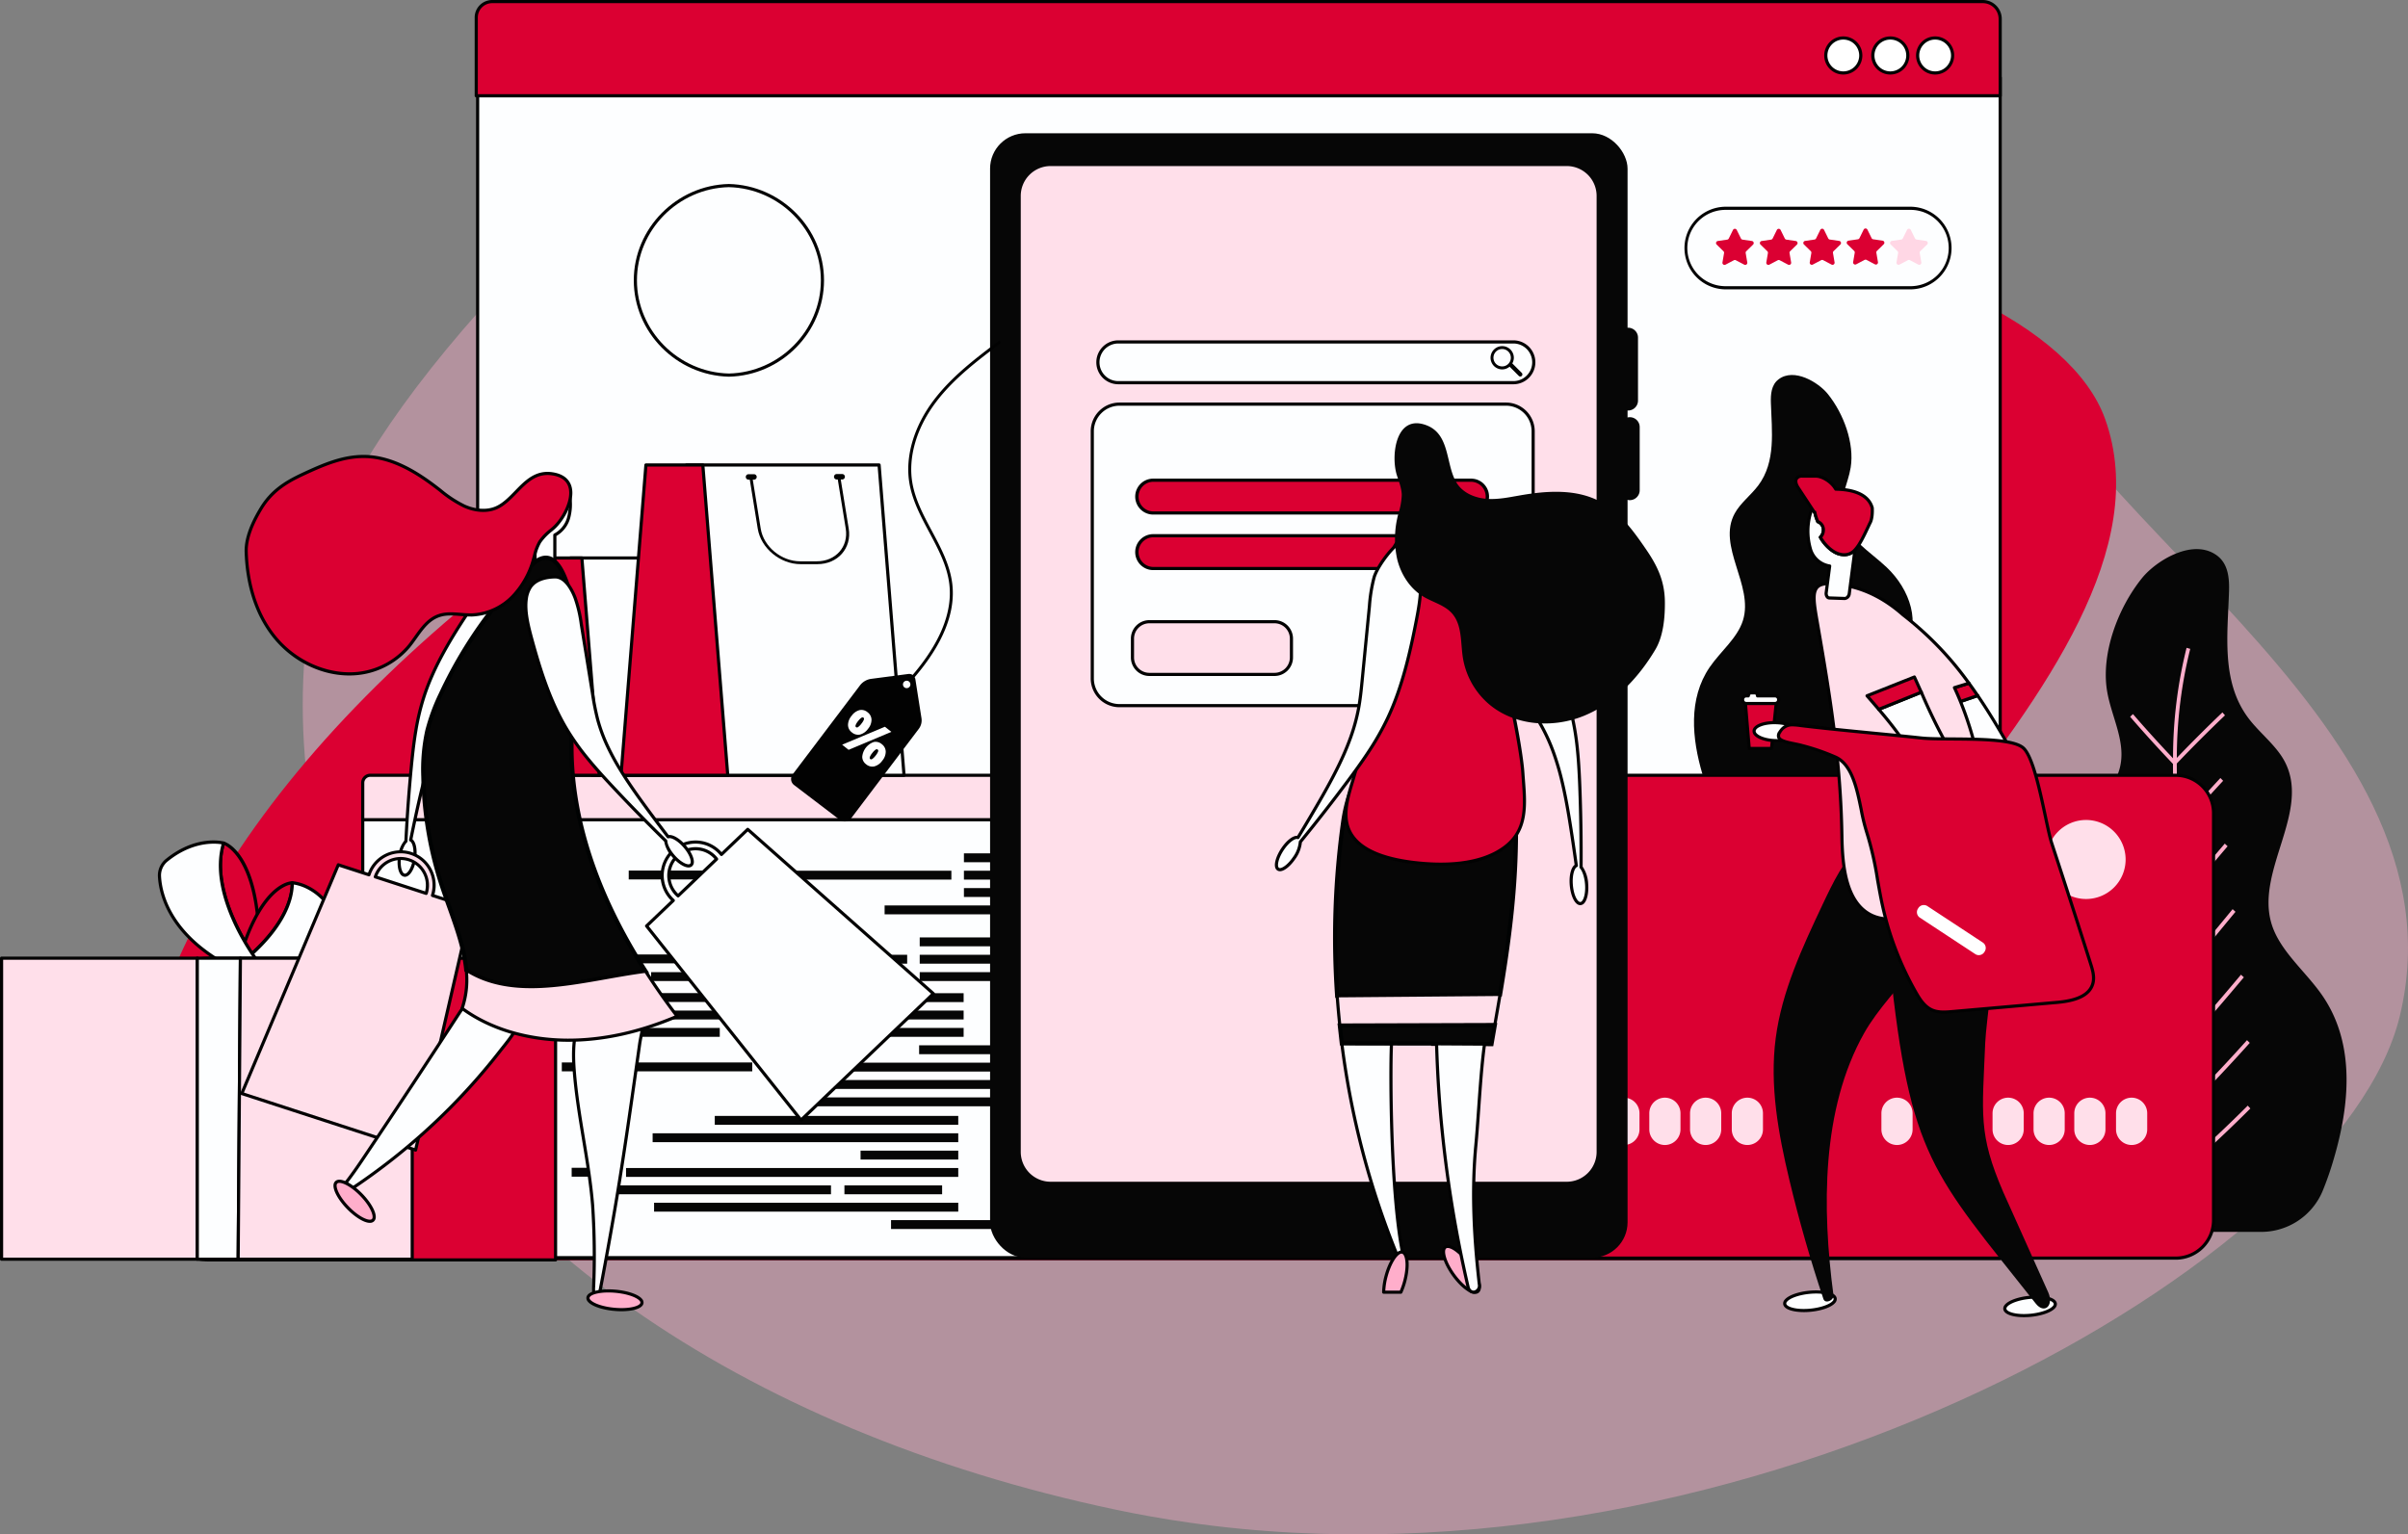 <svg xmlns="http://www.w3.org/2000/svg" width="939.025" height="598.494" viewBox="0 0 939.025 598.494"><rect x="0" y="0" width="939.025" height="598.494" fill="#808080" stroke="none"/><defs><style>.a{fill:#fff;}.b,.d{fill:#ffaecb;}.b{opacity:0.4;}.c{fill:#060606;}.e{fill:#db0032;}.f{fill:#fdfeff;}.g{fill:#020202;}.h{fill:#ffdfea;}.i{fill:#60001e;}.j{fill:#ffd7e5;}.k{fill:#000202;}</style></defs><g transform="translate(0 0)"><rect class="a" width="66.383" height="22.609" transform="translate(706.265 10.818)"></rect><path class="b" d="M799.86,217.681c-38.123-98.766-149.3-177.172-295.9-208.041q-14.075-2.963-28.248-4.994C257.916-26.672,26.238,107.14,3.221,202.072-25.332,319.84,144.888,400.239,162.463,484.9H745.149c37.645-40.936,62.6-79.092,69.568-107.84C827.078,326.082,820.6,271.427,799.86,217.681Z" transform="translate(939.025 598.494) rotate(180)"></path><g transform="translate(784.699 214.184)"><path class="c" d="M1213.333,1308.683h54.336a25.973,25.973,0,0,0,24.024-15.883,123.631,123.631,0,0,0,4.3-12.339c6.284-21.2,8.584-45-4.285-63.828-6.456-9.446-16.513-17.294-19.839-27.891-6.587-20.992,15.662-44.258,4.862-63.9-3.418-6.212-9.7-10.864-14.019-16.64-10.575-14.135-8.041-32.413-7.5-49.256.159-5.006-.213-10.667-4.545-13.979-9.325-7.127-23.867,1.865-29.368,8.677-9.551,11.831-15.976,29.509-13.663,43.89,1.565,9.743,7.12,19.254,5.261,28.958-2.455,12.813-16.53,20.949-26.673,30.509-13.98,13.177-21.175,34-10.174,49.153,5.579,7.682,14.984,12.855,20.382,20.634,13.495,19.449-3.006,45.429,5.486,66.9A37.447,37.447,0,0,0,1213.333,1308.683Z" transform="translate(-1170.687 -1042.359)"></path><path class="d" d="M1245.862,1245.541l-1.02-1.121c-6.237,6.232-12.627,12.318-19.017,18.119a192.483,192.483,0,0,0,1.862-23.336l.1-.108c5.912-6.094,11.749-12.353,17.841-19.141l-1.077-1.067c-5.753,6.41-11.277,12.347-16.854,18.118.084-7.845-.215-15.679-.779-23.49,5.062-5.761,10.423-12.019,16.4-19.143l-1.11-1.025c-5.61,6.686-10.67,12.6-15.448,18.055-.615-7.889-1.469-15.749-2.416-23.564q5.918-7.115,11.767-14.239l3.952-4.791-1.118-1.018-3.953,4.8q-5.431,6.591-10.9,13.185c-.538-4.362-1.1-8.71-1.659-13.041q-.679-5.246-1.344-10.533c6.3-7.609,11.213-13.462,15.9-18.946l-1.1-1.036c-4.476,5.235-9.164,10.818-15.058,17.927-.967-7.815-1.846-15.678-2.508-23.569,5.894-6.777,11.436-12.95,16.925-18.857l-1.061-1.085c-5.214,5.61-10.477,11.472-16.04,17.846-.615-7.815-.982-15.653-.975-23.5,6.31-6.6,12.464-12.756,18.794-18.792l-.994-1.149c-5.994,5.716-11.827,11.541-17.786,17.741a176.172,176.172,0,0,1,5.227-42.526l-1.428-.407a177.952,177.952,0,0,0-5.281,43.093c-5.712-6.038-10.843-11.7-15.621-17.248l-1.1,1.041c5.083,5.9,10.551,11.921,16.7,18.4,0,7.758.357,15.506.96,23.227-6.3-6.1-11.98-11.724-17.281-17.138l-1.031,1.11c5.647,5.768,11.7,11.766,18.5,18.325.651,7.75,1.506,15.475,2.452,23.149-7.2-6.688-12.876-12.008-18.176-17.044l-1,1.153c5.617,5.333,11.637,10.974,19.466,18.238q.676,5.411,1.377,10.792.794,6.154,1.572,12.357-7.317-6.8-14.686-13.6l-3.667-3.385-.975,1.162,3.665,3.387q7.991,7.383,15.948,14.77c.934,7.684,1.776,15.412,2.395,23.165-5.342-5.178-11.163-10.721-17.776-16.92l-.985,1.157c7.094,6.65,13.29,12.557,18.944,18.053.569,7.728.876,15.479.813,23.236-5.05-5.356-10.446-10.889-16.466-16.871l-1.016,1.128c6.419,6.376,12.134,12.249,17.468,17.933a192.212,192.212,0,0,1-1.788,23.38c-4.392-5.426-9.231-11.077-14.44-16.85l-1.075,1.067c5.521,6.119,10.628,12.1,15.221,17.814a155.769,155.769,0,0,1-3.131,15.488l1.428.406c1.282-4.963,2.273-9.938,3.057-14.917l.241-.216C1232.484,1258.58,1239.26,1252.14,1245.862,1245.541Z" transform="translate(-1153.008 -1027.346)"></path></g><path class="e" d="M1494.682,1036.887c-25.845-72.443-252.089-120.737-458.293-35.957q-13.412,5.512-26.706,11.767C871.3,1077.871,768.611,1172.868,736.369,1265c-12.408,35.455-17.986,69.354-15.286,99.927h650.848c-6.73-8.531-12.4-17.528-15.814-27.092C1330.049,1264.771,1530.324,1136.786,1494.682,1036.887Z" transform="translate(-673.749 -873.398)"></path><g transform="translate(185.105)"><g transform="translate(0.541 29.663)"><rect class="f" width="593.736" height="460.623" transform="translate(0.615 0.617)"></rect><path class="g" d="M1399.557,1385.539H805.821a.616.616,0,0,1-.615-.617V924.3a.615.615,0,0,1,.615-.616h593.736a.615.615,0,0,1,.615.616v460.624A.616.616,0,0,1,1399.557,1385.539ZM806.436,1384.3h592.506V924.915H806.436Z" transform="translate(-805.207 -923.682)"></path></g><path class="e" d="M1392.775,905.962H811.445a6.193,6.193,0,0,0-6.193,6.2v30.549h594.277V912.72A6.755,6.755,0,0,0,1392.775,905.962ZM1338.35,933.8a6.818,6.818,0,1,1,6.813-6.817A6.815,6.815,0,0,1,1338.35,933.8Zm18.343,0a6.818,6.818,0,1,1,6.812-6.817A6.815,6.815,0,0,1,1356.693,933.8Zm17.468,0a6.818,6.818,0,1,1,6.812-6.817A6.815,6.815,0,0,1,1374.16,933.8Z" transform="translate(-804.637 -905.344)"></path><path class="g" d="M1399.768,943.564H805.492a.617.617,0,0,1-.615-.618V912.4a6.818,6.818,0,0,1,6.807-6.814h581.331a7.381,7.381,0,0,1,7.368,7.376v29.985A.617.617,0,0,1,1399.768,943.564ZM806.106,942.33h593.047V912.961a6.147,6.147,0,0,0-6.138-6.142H811.684a5.584,5.584,0,0,0-5.578,5.579Zm568.292-7.672a7.434,7.434,0,1,1,7.428-7.433A7.439,7.439,0,0,1,1374.4,934.657Zm0-13.636a6.2,6.2,0,1,0,6.2,6.2A6.207,6.207,0,0,0,1374.4,921.022Zm-17.466,13.636a7.434,7.434,0,1,1,7.427-7.433A7.439,7.439,0,0,1,1356.932,934.657Zm0-13.636a6.2,6.2,0,1,0,6.2,6.2A6.208,6.208,0,0,0,1356.932,921.022Zm-18.343,13.636a7.434,7.434,0,1,1,7.428-7.433A7.44,7.44,0,0,1,1338.589,934.657Zm0-13.636a6.2,6.2,0,1,0,6.2,6.2A6.207,6.207,0,0,0,1338.589,921.022Z" transform="translate(-804.877 -905.585)"></path></g><g transform="translate(140.835 301.785)"><g transform="translate(0 14.888)"><path class="f" d="M1064.941,1272.436h-286.7V1099.763l286.7-.6Z" transform="translate(-777.628 -1098.546)"></path><path class="g" d="M1065.182,1273.293h-286.7a.615.615,0,0,1-.615-.616V1100a.616.616,0,0,1,.613-.616l286.7-.6a.613.613,0,0,1,.434.179.619.619,0,0,1,.182.438v173.274A.615.615,0,0,1,1065.182,1273.293ZM779.1,1272.06h285.47V1100.02l-285.47.6Z" transform="translate(-777.868 -1098.786)"></path></g><g transform="translate(63.688 87.932)"><path class="c" d="M818.137,1146.118a1.384,1.384,0,1,1,1.414-1.383A1.4,1.4,0,0,1,818.137,1146.118Z" transform="translate(-816.724 -1143.35)"></path><path class="c" d="M818.137,1150.505a1.385,1.385,0,1,1,1.414-1.385A1.4,1.4,0,0,1,818.137,1150.505Z" transform="translate(-816.724 -1140.548)"></path><g transform="translate(0 14.729)"><path class="c" d="M818.137,1155.106a1.385,1.385,0,1,1,1.414-1.385A1.4,1.4,0,0,1,818.137,1155.106Z" transform="translate(-816.724 -1152.336)"></path><path class="c" d="M818.137,1159.491a1.385,1.385,0,1,1,1.414-1.385A1.4,1.4,0,0,1,818.137,1159.491Z" transform="translate(-816.724 -1149.533)"></path><path class="c" d="M818.137,1163.877a1.385,1.385,0,1,1,1.414-1.385A1.4,1.4,0,0,1,818.137,1163.877Z" transform="translate(-816.724 -1146.73)"></path><path class="c" d="M818.137,1168.262a1.385,1.385,0,1,1,1.414-1.385A1.4,1.4,0,0,1,818.137,1168.262Z" transform="translate(-816.724 -1143.928)"></path><path class="c" d="M818.137,1172.648a1.385,1.385,0,1,1,1.414-1.385A1.4,1.4,0,0,1,818.137,1172.648Z" transform="translate(-816.724 -1141.125)"></path><path class="c" d="M818.137,1177.033a1.385,1.385,0,1,1,1.414-1.385A1.4,1.4,0,0,1,818.137,1177.033Z" transform="translate(-816.724 -1138.323)"></path><path class="c" d="M818.137,1181.419a1.385,1.385,0,1,1,1.414-1.385A1.4,1.4,0,0,1,818.137,1181.419Z" transform="translate(-816.724 -1135.52)"></path><path class="c" d="M818.137,1185.8a1.385,1.385,0,1,1,1.414-1.385A1.4,1.4,0,0,1,818.137,1185.8Z" transform="translate(-816.724 -1132.718)"></path><path class="c" d="M818.137,1190.188a1.384,1.384,0,1,1,1.414-1.384A1.4,1.4,0,0,1,818.137,1190.188Z" transform="translate(-816.724 -1129.914)"></path><path class="c" d="M818.137,1194.573a1.384,1.384,0,1,1,1.414-1.383A1.4,1.4,0,0,1,818.137,1194.573Z" transform="translate(-816.724 -1127.112)"></path></g></g><path class="h" d="M1061.661,1090.079H781.231a2.957,2.957,0,0,0-2.988,2.926v14.421h286.676V1093.27A3.226,3.226,0,0,0,1061.661,1090.079Zm-26.255,13.142a3.219,3.219,0,1,1,3.286-3.218A3.253,3.253,0,0,1,1035.406,1103.221Zm8.848,0a3.219,3.219,0,1,1,3.286-3.218A3.253,3.253,0,0,1,1044.253,1103.221Zm8.427,0a3.219,3.219,0,1,1,3.287-3.218A3.253,3.253,0,0,1,1052.68,1103.221Z" transform="translate(-777.628 -1089.463)"></path><path class="g" d="M1065.159,1108.282H778.483a.615.615,0,0,1-.615-.616v-14.422a3.576,3.576,0,0,1,3.6-3.54H1061.9a3.846,3.846,0,0,1,3.873,3.808v14.155A.615.615,0,0,1,1065.159,1108.282ZM779.1,1107.049h285.447V1093.51a2.612,2.612,0,0,0-2.644-2.573H781.471a2.344,2.344,0,0,0-2.373,2.306Zm273.824-2.972a3.835,3.835,0,1,1,3.9-3.835A3.873,3.873,0,0,1,1052.921,1104.078Zm0-6.437a2.6,2.6,0,1,0,2.672,2.6A2.641,2.641,0,0,0,1052.921,1097.641Zm-8.428,6.437a3.835,3.835,0,1,1,3.9-3.835A3.873,3.873,0,0,1,1044.493,1104.078Zm0-6.437a2.6,2.6,0,1,0,2.672,2.6A2.64,2.64,0,0,0,1044.493,1097.641Zm-8.848,6.437a3.835,3.835,0,1,1,3.9-3.835A3.873,3.873,0,0,1,1035.645,1104.078Zm0-6.437a2.6,2.6,0,1,0,2.672,2.6A2.64,2.64,0,0,0,1035.645,1097.641Z" transform="translate(-777.868 -1089.703)"></path><rect class="c" width="38.097" height="3.466" transform="translate(235.06 31.069)"></rect><rect class="c" width="38.097" height="3.466" transform="translate(235.06 37.844)"></rect><rect class="c" width="38.097" height="3.466" transform="translate(235.06 44.617)"></rect><rect class="c" width="69.028" height="3.466" transform="translate(204.128 51.391)"></rect><rect class="c" width="38.096" height="3.466" transform="translate(217.818 63.86)"></rect><rect class="c" width="38.096" height="3.466" transform="translate(217.818 70.634)"></rect><rect class="c" width="38.097" height="3.466" transform="translate(105.582 70.51)"></rect><rect class="c" width="38.096" height="3.466" transform="translate(217.818 77.408)"></rect><rect class="c" width="72.172" height="3.466" transform="translate(157.994 37.844)"></rect><rect class="c" width="48.494" height="3.466" transform="translate(104.344 37.781)"></rect><rect class="c" width="64.368" height="3.466" transform="translate(148.557 70.634)"></rect><rect class="c" width="99.843" height="3.466" transform="translate(113.082 77.408)"></rect><rect class="c" width="38.096" height="3.466" transform="translate(196.847 85.619)"></rect><rect class="c" width="102.522" height="3.466" transform="translate(89.316 85.578)"></rect><rect class="c" width="156.695" height="3.466" transform="translate(78.248 92.393)"></rect><rect class="c" width="89.59" height="3.466" transform="translate(145.353 99.167)"></rect><rect class="c" width="61.192" height="3.466" transform="translate(78.655 99.167)"></rect><rect class="c" width="38.096" height="3.466" transform="translate(217.585 105.942)"></rect><rect class="c" width="97.512" height="3.466" transform="translate(158.168 112.716)"></rect><rect class="c" width="74.271" height="3.466" transform="translate(78.248 112.633)"></rect><rect class="c" width="71.649" height="3.466" transform="translate(184.031 119.49)"></rect><rect class="c" width="85.862" height="3.466" transform="translate(169.818 126.264)"></rect><rect class="c" width="94.95" height="3.466" transform="translate(137.897 133.485)"></rect><rect class="c" width="119.182" height="3.466" transform="translate(113.664 140.259)"></rect><rect class="c" width="38.097" height="3.466" transform="translate(194.75 147.033)"></rect><rect class="c" width="15.145" height="3.466" transform="translate(82.092 153.718)"></rect><rect class="c" width="129.551" height="3.466" transform="translate(103.295 153.807)"></rect><rect class="c" width="38.096" height="3.466" transform="translate(188.459 160.581)"></rect><rect class="c" width="92.328" height="3.466" transform="translate(90.889 160.581)"></rect><rect class="c" width="118.617" height="3.466" transform="translate(114.229 167.355)"></rect><rect class="c" width="59.613" height="3.466" transform="translate(206.633 174.13)"></rect><rect class="c" width="38.371" height="3.466" transform="translate(38.865 31.151)"></rect><rect class="c" width="38.371" height="3.466" transform="translate(38.865 37.926)"></rect><rect class="c" width="58.06" height="3.466" transform="translate(19.177 51.474)"></rect><rect class="c" width="45.413" height="3.466" transform="translate(19.177 63.942)"></rect><rect class="c" width="11.461" height="3.466" transform="translate(19.177 85.702)"></rect><rect class="c" width="11.461" height="3.466" transform="translate(19.177 92.476)"></rect><rect class="c" width="26.46" height="3.466" transform="translate(19.177 112.798)"></rect><rect class="c" width="26.46" height="3.466" transform="translate(19.177 126.346)"></rect><rect class="c" width="9.944" height="3.466" transform="translate(19.177 133.567)"></rect><rect class="c" width="9.944" height="3.466" transform="translate(19.177 153.889)"></rect><rect class="c" width="9.944" height="3.466" transform="translate(19.177 167.438)"></rect></g><path class="c" d="M1080.8,1015.875a3.876,3.876,0,0,1-3.859-3.872V987.437a3.858,3.858,0,1,1,7.717,0V1012A3.876,3.876,0,0,1,1080.8,1015.875Z" transform="translate(-445.899 -855.75)"></path><path class="c" d="M1081.2,1037.209a3.879,3.879,0,0,1-3.859-3.873v-24.567a3.859,3.859,0,1,1,7.717,0v24.567A3.877,3.877,0,0,1,1081.2,1037.209Z" transform="translate(-445.641 -842.116)"></path><g transform="translate(203.944 217.025)"><g transform="translate(17.901)"><path class="f" d="M887.061,1123.128l-6.808-84.76H827.666l8.41,84.76Z" transform="translate(-827.052 -1037.75)"></path><path class="g" d="M887.3,1123.985H836.315a.615.615,0,0,1-.611-.556l-8.409-84.76a.617.617,0,0,1,.612-.679h52.585a.617.617,0,0,1,.613.567l6.809,84.76a.62.62,0,0,1-.613.667Zm-50.43-1.234h49.764l-6.71-83.526H828.584Z" transform="translate(-827.292 -1037.991)"></path></g><path class="e" d="M845.9,1123.128l-6.808-84.76h-15.54l-6.808,84.76Z" transform="translate(-816.131 -1037.75)"></path><path class="g" d="M846.142,1123.985H816.984a.617.617,0,0,1-.611-.667l6.807-84.76a.617.617,0,0,1,.613-.567h15.54a.619.619,0,0,1,.613.567l6.807,84.76a.609.609,0,0,1-.161.467A.616.616,0,0,1,846.142,1123.985Zm-28.491-1.234h27.825l-6.71-83.526H824.36Z" transform="translate(-816.371 -1037.991)"></path><g transform="translate(58.785 3.091)"><path class="i" d="M854.469,1041.364h-1.493a.743.743,0,0,1,0-1.487h1.493a.743.743,0,0,1,0,1.487Z" transform="translate(-852.235 -1039.877)"></path></g></g><g transform="translate(656.819 80.635)"><path class="f" d="M1180.649,986.151h-72.166a15.5,15.5,0,0,1,0-31h72.166a15.5,15.5,0,0,1,0,31Z" transform="translate(-1092.428 -954.54)"></path><path class="g" d="M1180.888,987.009h-72.166a16.115,16.115,0,0,1,0-32.229h72.166a16.115,16.115,0,0,1,0,32.229Zm-72.166-31a14.881,14.881,0,0,0,0,29.763h72.166a14.881,14.881,0,0,0,0-29.763Z" transform="translate(-1092.668 -954.78)"></path><path class="e" d="M1118.727,960.487l1.636,3.323a.822.822,0,0,0,.616.449l3.66.533a.821.821,0,0,1,.454,1.4l-2.649,2.588a.82.82,0,0,0-.236.724l.626,3.654a.818.818,0,0,1-1.186.864l-3.274-1.724a.814.814,0,0,0-.762,0l-3.273,1.724a.818.818,0,0,1-1.187-.864l.625-3.654a.819.819,0,0,0-.234-.724l-2.649-2.588a.82.82,0,0,1,.454-1.4l3.659-.533a.819.819,0,0,0,.616-.449l1.638-3.323A.817.817,0,0,1,1118.727,960.487Z" transform="translate(-1081.178 -951.425)"></path><path class="e" d="M1108.292,960.487l1.638,3.323a.816.816,0,0,0,.616.449l3.659.533a.82.82,0,0,1,.454,1.4l-2.649,2.588a.818.818,0,0,0-.234.724l.624,3.654a.818.818,0,0,1-1.187.864l-3.273-1.724a.814.814,0,0,0-.762,0l-3.274,1.724a.818.818,0,0,1-1.186-.864l.624-3.654a.814.814,0,0,0-.234-.724l-2.649-2.588a.821.821,0,0,1,.454-1.4l3.66-.533a.817.817,0,0,0,.615-.449l1.637-3.323A.817.817,0,0,1,1108.292,960.487Z" transform="translate(-1087.847 -951.425)"></path><path class="e" d="M1129.061,960.467l1.638,3.324a.814.814,0,0,0,.615.448l3.66.534a.82.82,0,0,1,.454,1.4l-2.649,2.586a.822.822,0,0,0-.234.726l.624,3.652a.818.818,0,0,1-1.187.864l-3.274-1.724a.823.823,0,0,0-.762,0L1124.673,974a.818.818,0,0,1-1.186-.864l.624-3.652a.821.821,0,0,0-.234-.726l-2.649-2.586a.82.82,0,0,1,.454-1.4l3.66-.534a.815.815,0,0,0,.615-.448l1.638-3.324A.818.818,0,0,1,1129.061,960.467Z" transform="translate(-1074.574 -951.437)"></path><path class="j" d="M1148.233,960.467l-1.637,3.324a.815.815,0,0,1-.615.448l-3.66.534a.82.82,0,0,0-.454,1.4l2.649,2.586a.823.823,0,0,1,.234.726l-.625,3.652a.818.818,0,0,0,1.187.864l3.274-1.724a.823.823,0,0,1,.762,0l3.273,1.724a.818.818,0,0,0,1.187-.864l-.625-3.652a.821.821,0,0,1,.234-.726l2.649-2.586a.82.82,0,0,0-.454-1.4l-3.66-.534a.815.815,0,0,1-.614-.448l-1.638-3.324A.818.818,0,0,0,1148.233,960.467Z" transform="translate(-1061.384 -951.437)"></path><path class="e" d="M1139.379,960.405l1.636,3.324a.82.82,0,0,0,.616.448l3.66.533a.821.821,0,0,1,.454,1.4L1143.1,968.7a.817.817,0,0,0-.234.724l.624,3.653a.818.818,0,0,1-1.187.864l-3.273-1.724a.814.814,0,0,0-.762,0l-3.273,1.724a.818.818,0,0,1-1.187-.864l.625-3.653a.82.82,0,0,0-.235-.724l-2.648-2.588a.82.82,0,0,1,.454-1.4l3.659-.533a.815.815,0,0,0,.616-.448l1.637-3.324A.817.817,0,0,1,1139.379,960.405Z" transform="translate(-1067.98 -951.477)"></path></g><g transform="translate(529.821 301.785)"><path class="e" d="M1333.6,1278.42H1030.282a14.791,14.791,0,0,1-14.72-14.775V1104.854a14.792,14.792,0,0,1,14.72-14.775H1333.6a14.792,14.792,0,0,1,14.721,14.775v158.791A14.791,14.791,0,0,1,1333.6,1278.42Z" transform="translate(-1014.947 -1089.463)"></path><path class="g" d="M1333.842,1279.278h-303.32a15.381,15.381,0,0,1-15.335-15.393V1105.094a15.38,15.38,0,0,1,15.335-15.391h303.32a15.38,15.38,0,0,1,15.335,15.391v158.791A15.382,15.382,0,0,1,1333.842,1279.278Zm-303.32-188.34a14.148,14.148,0,0,0-14.106,14.156v158.791a14.149,14.149,0,0,0,14.106,14.158h303.32a14.148,14.148,0,0,0,14.106-14.158V1105.094a14.147,14.147,0,0,0-14.106-14.156Z" transform="translate(-1015.187 -1089.703)"></path><g transform="translate(23.899 126.346)"><path class="d" d="M1029.768,1179.189v-6.3a6.08,6.08,0,1,1,12.161,0v6.3a6.08,6.08,0,1,1-12.161,0Z" transform="translate(-1029.768 -1166.786)"></path><g transform="translate(15.984)"><path class="d" d="M1039.52,1179.189v-6.3a6.081,6.081,0,1,1,12.162,0v6.3a6.081,6.081,0,1,1-12.162,0Z" transform="translate(-1039.52 -1166.786)"></path></g><g transform="translate(31.872)"><path class="d" d="M1049.213,1179.189v-6.3a6.08,6.08,0,1,1,12.16,0v6.3a6.08,6.08,0,1,1-12.16,0Z" transform="translate(-1049.213 -1166.786)"></path></g><g transform="translate(48.152)"><path class="d" d="M1059.145,1179.189v-6.3a6.08,6.08,0,1,1,12.16,0v6.3a6.08,6.08,0,1,1-12.16,0Z" transform="translate(-1059.145 -1166.786)"></path></g></g><g transform="translate(97.355 126.346)"><path class="h" d="M1074.583,1179.189v-6.3a6.08,6.08,0,1,1,12.161,0v6.3a6.08,6.08,0,1,1-12.161,0Z" transform="translate(-1074.583 -1166.786)"></path><g transform="translate(15.984)"><path class="h" d="M1084.335,1179.189v-6.3a6.081,6.081,0,1,1,12.162,0v6.3a6.081,6.081,0,1,1-12.162,0Z" transform="translate(-1084.335 -1166.786)"></path></g><g transform="translate(31.872)"><path class="h" d="M1094.028,1179.189v-6.3a6.08,6.08,0,1,1,12.16,0v6.3a6.08,6.08,0,1,1-12.16,0Z" transform="translate(-1094.028 -1166.786)"></path></g><g transform="translate(48.151)"><path class="h" d="M1103.96,1179.189v-6.3a6.08,6.08,0,1,1,12.16,0v6.3a6.08,6.08,0,1,1-12.16,0Z" transform="translate(-1103.96 -1166.786)"></path></g></g><g transform="translate(203.853 126.346)"><path class="h" d="M1139.557,1179.189v-6.3a6.081,6.081,0,1,1,12.162,0v6.3a6.081,6.081,0,1,1-12.162,0Z" transform="translate(-1139.557 -1166.786)"></path><g transform="translate(16.279)"><path class="h" d="M1149.489,1179.189v-6.3a6.081,6.081,0,1,1,12.162,0v6.3a6.081,6.081,0,1,1-12.162,0Z" transform="translate(-1149.489 -1166.786)"></path></g></g><g transform="translate(247.192 126.346)"><path class="h" d="M1166,1179.189v-6.3a6.08,6.08,0,1,1,12.161,0v6.3a6.08,6.08,0,1,1-12.161,0Z" transform="translate(-1165.998 -1166.786)"></path><g transform="translate(15.986)"><path class="h" d="M1175.751,1179.189v-6.3a6.08,6.08,0,1,1,12.161,0v6.3a6.08,6.08,0,1,1-12.161,0Z" transform="translate(-1175.751 -1166.786)"></path></g><g transform="translate(31.874)"><path class="h" d="M1185.444,1179.189v-6.3a6.08,6.08,0,1,1,12.16,0v6.3a6.08,6.08,0,1,1-12.16,0Z" transform="translate(-1185.444 -1166.786)"></path></g><g transform="translate(48.153)"><path class="h" d="M1195.376,1179.189v-6.3a6.08,6.08,0,1,1,12.16,0v6.3a6.08,6.08,0,1,1-12.16,0Z" transform="translate(-1195.376 -1166.786)"></path></g></g><g transform="translate(268.258 18.046)"><path class="h" d="M1209.681,1116.184a15.416,15.416,0,1,1-15.415-15.471A15.445,15.445,0,0,1,1209.681,1116.184Z" transform="translate(-1178.85 -1100.713)"></path></g></g><g transform="translate(247.151 71.767)"><path class="f" d="M879.582,1023.677c-20.126-.472-36.476-17.058-36.476-36.965s16.35-36.493,36.45-36.967c20.154.474,36.5,17.058,36.5,36.967s-16.35,36.492-36.45,36.965Z" transform="translate(-842.491 -949.13)"></path><path class="g" d="M879.837,1024.533c-20.472-.48-37.106-17.34-37.106-37.581s16.62-37.1,37.05-37.583c20.489.48,37.133,17.34,37.133,37.583s-16.62,37.1-37.05,37.581Zm-.007-1.233c19.774-.465,35.857-16.771,35.857-36.348s-16.107-35.884-35.906-36.35c-19.738.466-35.82,16.773-35.82,36.35S860.051,1022.832,879.83,1023.3Z" transform="translate(-842.731 -949.37)"></path></g><g transform="translate(386.089 51.979)"><rect class="c" width="248.597" height="438.584" rx="13.797"></rect><path class="h" d="M11.649,0H212.911A11.649,11.649,0,0,1,224.56,11.649V384.528a11.649,11.649,0,0,1-11.649,11.649H11.649A11.649,11.649,0,0,1,0,384.528V11.649A11.649,11.649,0,0,1,11.649,0Z" transform="translate(11.966 12.791)"></path></g><g transform="translate(425.336 157.019)"><rect class="f" width="171.922" height="117.606" rx="9" transform="translate(0.614 0.617)"></rect><path class="g" d="M1113.412,1120.222H962.62A11.212,11.212,0,0,1,951.441,1109v-96.4a11.212,11.212,0,0,1,11.178-11.221h150.793a11.212,11.212,0,0,1,11.178,11.221V1109A11.212,11.212,0,0,1,1113.412,1120.222ZM962.62,1002.615a9.982,9.982,0,0,0-9.951,9.989V1109a9.981,9.981,0,0,0,9.951,9.987h150.793a9.981,9.981,0,0,0,9.951-9.987v-96.4a9.982,9.982,0,0,0-9.951-9.989Z" transform="translate(-951.441 -1001.382)"></path></g><g transform="translate(441.002 241.887)"><rect class="h" width="61.992" height="20.556" rx="6" transform="translate(0.615 0.616)"></rect><path class="g" d="M1017.021,1078.963H968.2a7.219,7.219,0,0,1-7.2-7.225V1064.4a7.219,7.219,0,0,1,7.2-7.225h48.823a7.22,7.22,0,0,1,7.2,7.225v7.338A7.22,7.22,0,0,1,1017.021,1078.963ZM968.2,1058.408a5.988,5.988,0,0,0-5.969,5.992v7.338a5.988,5.988,0,0,0,5.969,5.992h48.823a5.988,5.988,0,0,0,5.97-5.992V1064.4a5.988,5.988,0,0,0-5.97-5.992Z" transform="translate(-960.999 -1057.175)"></path></g><g transform="translate(442.714 186.687)"><path class="e" d="M1092.751,1032.649H968.789a6.4,6.4,0,0,1,0-12.792h123.962a6.4,6.4,0,0,1,0,12.792Z" transform="translate(-961.803 -1019.242)"></path><path class="g" d="M1092.991,1033.506H969.029a7.012,7.012,0,0,1,0-14.024h123.962a7.012,7.012,0,0,1,0,14.024Zm-123.962-12.79a5.779,5.779,0,0,0,0,11.557h123.962a5.779,5.779,0,0,0,0-11.557Z" transform="translate(-962.043 -1019.482)"></path></g><g transform="translate(427.557 132.754)"><path class="f" d="M1115.167,1002.853H961.09a7.95,7.95,0,0,1,0-15.9h154.077a7.95,7.95,0,0,1,0,15.9Z" transform="translate(-952.557 -986.338)"></path><path class="g" d="M1115.406,1003.71H961.329a8.566,8.566,0,0,1,0-17.132h154.077a8.566,8.566,0,0,1,0,17.132Zm-154.077-15.9a7.332,7.332,0,0,0,0,14.665h154.077a7.332,7.332,0,0,0,0-14.665Z" transform="translate(-952.796 -986.578)"></path></g><g transform="translate(442.714 208.344)"><path class="e" d="M1092.751,1045.861H968.789a6.395,6.395,0,0,1,0-12.789h123.962a6.395,6.395,0,0,1,0,12.789Z" transform="translate(-961.803 -1032.454)"></path><path class="g" d="M1092.991,1046.721H969.029a7.013,7.013,0,0,1,0-14.026h123.962a7.013,7.013,0,0,1,0,14.026Zm-123.962-12.792a5.779,5.779,0,0,0,0,11.557h123.962a5.779,5.779,0,0,0,0-11.557Z" transform="translate(-962.043 -1032.695)"></path></g><g transform="translate(497.153 165.09)"><g transform="translate(72.859 58.764)"><path class="f" d="M1041.573,1038.579c2.49-2.418,6.207-4.591,9.9-3.749a11.83,11.83,0,0,1,4.537,2.342c4.085,3.214,7.22,8.535,10.092,13.683,6.505,11.671,12.734,23.942,15.963,36.8a103.881,103.881,0,0,1,2.485,14.468c.415,3.935.657,7.846.834,11.726q.072,1.6.135,3.189.607,15.829.485,31.4c1.065,1.177,1.932,3.625,2.165,6.528.33,4.127-.738,7.554-2.386,7.656s-3.252-3.165-3.582-7.291c-.3-3.752.561-6.9,1.957-7.519-.885-6.358-1.808-12.721-2.867-19.1-.79-4.758-1.693-9.6-2.867-14.406a102.237,102.237,0,0,0-3.093-10.425,70.234,70.234,0,0,0-4.812-10.646c-1.872-3.331-4.024-6.417-6.168-9.492q-8.293-11.895-16.589-23.788a56.687,56.687,0,0,1-5.868-9.771C1040,1045.805,1039.124,1040.958,1041.573,1038.579Z" transform="translate(-1039.472 -1034.025)"></path><path class="g" d="M1085.942,1163.479c-2.266,0-3.808-4.011-4.116-7.859-.3-3.691.48-6.8,1.906-7.884-.777-5.563-1.715-12.092-2.81-18.684-.943-5.674-1.849-10.238-2.857-14.36a101.233,101.233,0,0,0-3.073-10.362,69.314,69.314,0,0,0-4.768-10.553c-1.85-3.288-4.012-6.392-6.106-9.4l-16.622-23.836a56.992,56.992,0,0,1-5.928-9.877c-2.415-5.581-2.483-10.062-.187-12.292,1.575-1.533,5.744-4.979,10.466-3.908a12.311,12.311,0,0,1,4.779,2.459c4.14,3.258,7.333,8.638,10.249,13.868,6.375,11.431,12.726,23.818,16.024,36.948a104.285,104.285,0,0,1,2.5,14.555c.36,3.409.628,7.146.839,11.76.048,1.068.094,2.136.135,3.194.4,10.321.56,20.815.489,31.193a12.993,12.993,0,0,1,2.159,6.707c.261,3.229-.317,6.177-1.469,7.509a2.154,2.154,0,0,1-1.491.811C1086.019,1163.479,1085.981,1163.479,1085.942,1163.479ZM1050.026,1035.5c-3.5,0-6.54,2.545-7.79,3.762-2.708,2.632-.581,8.51.459,10.915a56.031,56.031,0,0,0,5.811,9.662l16.589,23.79c2.141,3.072,4.322,6.2,6.2,9.541a71.213,71.213,0,0,1,4.853,10.738,102.938,102.938,0,0,1,3.113,10.489c1.015,4.155,1.928,8.746,2.877,14.452,1.123,6.766,2.08,13.462,2.868,19.118a.614.614,0,0,1-.357.649c-1,.444-1.89,3.209-1.6,6.9.341,4.255,1.883,6.777,2.934,6.727a.965.965,0,0,0,.637-.392c.775-.895,1.439-3.283,1.172-6.6-.21-2.628-1-5.049-2.006-6.167a.615.615,0,0,1-.159-.418c.075-10.436-.088-20.99-.487-31.367q-.059-1.591-.134-3.188c-.21-4.588-.474-8.3-.831-11.687a103.056,103.056,0,0,0-2.469-14.383c-3.264-12.991-9.573-25.291-15.9-36.648-2.857-5.121-5.975-10.382-9.936-13.5a11.29,11.29,0,0,0-4.293-2.226A6.94,6.94,0,0,0,1050.026,1035.5Z" transform="translate(-1039.707 -1034.267)"></path></g><g transform="translate(65.139 320.458)"><path class="d" d="M1048.679,1211.922c1.667-1.252.192-6.147-3.293-10.929s-7.661-7.648-9.327-6.4-.192,6.147,3.293,10.929S1047.013,1213.174,1048.679,1211.922Z" transform="translate(-1034.757 -1193.685)"></path><path class="g" d="M1047.954,1213.074a3.114,3.114,0,0,1-.485-.038c-2.278-.341-5.565-3.05-8.372-6.9-3.234-4.438-5.442-10.079-3.165-11.786a2.335,2.335,0,0,1,1.819-.382c2.278.343,5.565,3.052,8.371,6.9,3.234,4.439,5.442,10.077,3.167,11.788A2.172,2.172,0,0,1,1047.954,1213.074Zm-10.684-17.914a.992.992,0,0,0-.6.17c-1.057.8-.267,5.011,3.421,10.073,2.542,3.49,5.653,6.127,7.563,6.414a1.171,1.171,0,0,0,.9-.148c1.056-.795.266-5.011-3.422-10.072-2.542-3.49-5.652-6.126-7.561-6.412A1.933,1.933,0,0,0,1037.27,1195.16Z" transform="translate(-1034.997 -1193.926)"></path></g><g transform="translate(25.483 241.265)"><path class="f" d="M1030.566,1146.058l-19.387-.072a328.283,328.283,0,0,0,21.772,83.09,1.111,1.111,0,0,0,2.113-.662C1030.166,1205.5,1030.012,1156.316,1030.566,1146.058Z" transform="translate(-1010.563 -1145.37)"></path><path class="g" d="M1034.2,1230.627a1.67,1.67,0,0,1-1.58-1.077,328.577,328.577,0,0,1-21.816-83.247.622.622,0,0,1,.149-.485.614.614,0,0,1,.461-.208l19.389.074a.61.61,0,0,1,.444.192.621.621,0,0,1,.167.459c-.54,10.026-.425,59.218,4.486,82.19a1.709,1.709,0,0,1-1.177,2.024A1.745,1.745,0,0,1,1034.2,1230.627Zm-22.089-83.781a327.315,327.315,0,0,0,21.644,82.236.466.466,0,0,0,.6.288.472.472,0,0,0,.341-.585c-4.837-22.625-5.048-70.5-4.544-81.872Z" transform="translate(-1010.803 -1145.61)"></path></g><g transform="translate(22.685 128.288)"><path class="c" d="M1080.1,1105.368c-.092-13.99-10.823-39.841-24.016-22.082a21.611,21.611,0,0,0-1.954,3.242c-2.429-6.375-10.339-9.777-19.136-9.3-15.156.827-20.4,13.1-22.28,26.46a325.33,325.33,0,0,0-2.324,67.705l63.521-.536C1077.538,1149.125,1080.251,1128.284,1080.1,1105.368Z" transform="translate(-1008.777 -1076.362)"></path><path class="k" d="M1009.945,1172.546l-.056-.77a326.381,326.381,0,0,1,2.332-67.878c2.465-17.569,10-26.455,23.044-27.166,8.853-.489,16.181,2.729,19.236,8.285a20,20,0,0,1,1.244-1.9c3.927-5.286,7.964-7.294,12.014-5.958,8.13,2.675,13.411,18.682,13.477,28.526.159,24.088-2.888,45.781-6.2,65.635l-.115.679Zm26.993-94.216c-.523,0-1.049.015-1.582.044-12.135.662-19.172,9.085-21.513,25.751a324.746,324.746,0,0,0-2.37,66.763l62.061-.521c3.259-19.6,6.22-40.984,6.066-64.675-.061-9.138-5.017-24.558-12.349-26.973-3.306-1.092-6.734.721-10.192,5.379a20.556,20.556,0,0,0-1.877,3.117l-.833,1.672-.665-1.746C1051.633,1081.767,1045.01,1078.33,1036.938,1078.33Z" transform="translate(-1009.096 -1076.683)"></path></g><g transform="translate(23.681 222.171)"><path class="h" d="M1073.6,1134.337l-63.521.536c.269,3.875.626,7.741,1.028,11.6l60.433-.172C1072.246,1142.281,1072.941,1138.285,1073.6,1134.337Z" transform="translate(-1009.464 -1133.721)"></path><path class="g" d="M1011.346,1147.336a.615.615,0,0,1-.611-.552c-.449-4.332-.787-8.135-1.029-11.628a.617.617,0,0,1,.608-.66l63.521-.534a.616.616,0,0,1,.472.216.627.627,0,0,1,.139.5c-.659,3.952-1.356,7.948-2.064,11.973a.613.613,0,0,1-.6.51l-60.431.174Zm-.369-11.611c.226,3.147.529,6.553.923,10.375l59.363-.17q.949-5.407,1.849-10.728Z" transform="translate(-1009.704 -1133.961)"></path></g><g transform="translate(24.414 233.93)"><path class="c" d="M1010.706,1141.811c.242,2.319.483,4.638.775,6.953l35.613.054c0,.041,0,.082,0,.123l22.747.113c.074-.446.146-.9.223-1.332.364-2.047.716-4.062,1.072-6.083Z" transform="translate(-1009.796 -1140.813)"></path><path class="k" d="M1070.892,1150.2l-24.227-.121,0-.12-35.547-.054-.092-.718c-.29-2.319-.534-4.645-.775-6.971l-.1-.9,62.318-.18Zm-22.65-1.759,21.264.108,1.011-5.766-58.548.167c.187,1.771.375,3.544.59,5.312l35.678.056Z" transform="translate(-1010.151 -1141.135)"></path></g><g transform="translate(62.434 241.44)"><path class="f" d="M1049.041,1185.689c1.108-11.754,1.747-27.568,3.383-39.484l-18.7-.111c.346,11.516,1.054,23.026,2.245,34.553a486.793,486.793,0,0,0,10.061,60.335c.756,3.239,4.747,2.255,4.367-1.078C1048.339,1221.872,1047.34,1203.729,1049.041,1185.689Z" transform="translate(-1033.107 -1145.476)"></path><path class="g" d="M1048.41,1243.823a2.859,2.859,0,0,1-2.741-2.46,488.372,488.372,0,0,1-10.072-60.41c-1.149-11.1-1.883-22.422-2.25-34.6a.618.618,0,0,1,.615-.636l18.705.113a.611.611,0,0,1,.461.213.6.6,0,0,1,.144.487c-1.024,7.456-1.651,16.386-2.259,25.022-.364,5.168-.708,10.048-1.121,14.435-1.485,15.762-1.057,32.947,1.352,54.087a3.157,3.157,0,0,1-2.4,3.712A2.5,2.5,0,0,1,1048.41,1243.823Zm-13.814-96.868c.37,11.9,1.1,22.99,2.224,33.868a486.847,486.847,0,0,0,10.046,60.261c.3,1.275,1.149,1.591,1.764,1.487a1.936,1.936,0,0,0,1.393-2.355c-2.418-21.228-2.849-38.5-1.354-54.343.413-4.373.756-9.248,1.118-14.407.59-8.389,1.2-17.057,2.175-24.406Z" transform="translate(-1033.347 -1145.717)"></path></g><g transform="translate(27.084 41.096)"><path class="e" d="M1014.642,1122.192c-2.034,6.766-4.227,14.216-.323,20.42,4.356,6.923,14.721,9.711,24.211,10.859,12.37,1.495,26.314.934,35.506-5.934,9.738-7.278,7.807-18.482,7.1-29.2-.877-13.314-16.758-102.658-43.819-93.869-11.152,3.622-10.074,27.248-10.83,34.719C1024.339,1080.456,1020.883,1101.429,1014.642,1122.192Z" transform="translate(-1011.538 -1023.249)"></path><path class="g" d="M1049.366,1155a89.457,89.457,0,0,1-10.667-.675c-12.674-1.531-20.969-5.28-24.657-11.141-4.085-6.492-1.78-14.16.254-20.928,5.617-18.68,9.374-38.664,11.826-62.888.121-1.2.2-2.85.28-4.758.462-10.218,1.233-27.32,10.97-30.484a12.859,12.859,0,0,1,11.654,1.957c20.475,13.937,32.147,80.024,32.965,92.459.067,1.011.144,2.026.223,3.044.747,9.782,1.518,19.9-7.569,26.688C1067.7,1153.458,1058.2,1155,1049.366,1155Zm-33.893-32.386c-1.957,6.513-4.176,13.9-.392,19.911,3.48,5.532,11.475,9.091,23.765,10.577,10.713,1.293,25.492,1.338,35.067-5.817,8.543-6.386,7.831-15.72,7.076-25.606-.077-1.021-.154-2.041-.221-3.057-.711-10.785-12.408-77.891-32.431-91.52a11.685,11.685,0,0,0-10.587-1.8c-8.927,2.9-9.672,19.466-10.12,29.366-.087,1.926-.161,3.592-.287,4.829-2.458,24.3-6.232,44.36-11.87,63.12Z" transform="translate(-1011.78 -1023.488)"></path></g><g transform="translate(41.811 322.658)"><path class="d" d="M1027.842,1211.3h-6.7a26.046,26.046,0,0,1,.938-6.273c1.538-5.722,4.407-9.9,6.411-9.335s2.381,5.665.844,11.389A28.173,28.173,0,0,1,1027.842,1211.3Z" transform="translate(-1020.525 -1195.026)"></path><path class="g" d="M1028.081,1212.162h-6.7a.615.615,0,0,1-.437-.182.626.626,0,0,1-.177-.443,26.738,26.738,0,0,1,.959-6.425c1.238-4.609,3.334-8.323,5.337-9.466a2.348,2.348,0,0,1,1.834-.3c2.737.775,2.7,6.835,1.272,12.143a28.738,28.738,0,0,1-1.526,4.314A.611.611,0,0,1,1028.081,1212.162Zm-6.069-1.232h5.67a27.769,27.769,0,0,0,1.3-3.765c1.628-6.053.854-10.272-.416-10.633a1.168,1.168,0,0,0-.9.189c-1.678.957-3.635,4.54-4.756,8.713A26.279,26.279,0,0,0,1022.012,1210.929Z" transform="translate(-1020.765 -1195.268)"></path></g><g transform="translate(0 45.369)"><path class="f" d="M998.1,1146.474c2.062-3.021,4.566-4.825,5.923-4.385,3.241-5.381,6.465-10.784,9.6-16.3,2.336-4.109,4.647-8.361,6.738-12.754a105.992,105.992,0,0,0,4.163-9.9,74.341,74.341,0,0,0,3.093-11.2c.711-3.745,1.08-7.492,1.444-11.224q1.414-14.437,2.829-28.876a60.7,60.7,0,0,1,1.823-11.236c1.331-4.55,8.431-13.945,11.592-14.125,3.211-.186,2.355,5.786,4.432,8.855a12.478,12.478,0,0,1,1.753,4.759c.908,5.116-.126,11.2-1.242,16.971-2.529,13.09-5.619,26.452-11.162,38.278a105.319,105.319,0,0,1-7.045,12.55c-2.1,3.242-4.3,6.35-6.532,9.394q-.919,1.254-1.842,2.5-9.183,12.338-18.718,24a12.352,12.352,0,0,1-2.449,6.351c-2.273,3.331-5.1,5.212-6.315,4.2S995.825,1149.8,998.1,1146.474Z" transform="translate(-995.017 -1025.855)"></path><path class="g" d="M997.239,1155.463a1.852,1.852,0,0,1-1.211-.414c-1.708-1.421-.346-5.534,1.8-8.684,2.019-2.955,4.417-4.813,6.122-4.712,3.036-5.041,6.26-10.449,9.372-15.924,2.786-4.9,4.922-8.942,6.718-12.714a105.714,105.714,0,0,0,4.141-9.844,73.49,73.49,0,0,0,3.067-11.108c.7-3.7,1.074-7.473,1.433-11.118l2.832-28.926a61.185,61.185,0,0,1,1.844-11.351c1.365-4.663,8.538-14.361,12.146-14.568,2.467-.113,3.009,2.411,3.542,4.878a12.57,12.57,0,0,0,1.434,4.25,12.934,12.934,0,0,1,1.851,4.994c.92,5.174-.11,11.332-1.243,17.2-2.48,12.826-5.555,26.36-11.211,38.422a106.071,106.071,0,0,1-7.084,12.624c-1.835,2.837-3.857,5.745-6.554,9.423q-.917,1.256-1.844,2.5c-5.983,8.038-12.239,16.063-18.6,23.854a13.471,13.471,0,0,1-2.555,6.479c-1.8,2.634-4.017,4.488-5.651,4.717A2.638,2.638,0,0,1,997.239,1155.463Zm1.606-8.4c-2.355,3.449-2.771,6.422-2.034,7.035a.723.723,0,0,0,.61.116c1.038-.146,2.985-1.52,4.809-4.193a11.974,11.974,0,0,0,2.342-5.991.6.6,0,0,1,.139-.4c6.392-7.83,12.683-15.9,18.7-23.982q.922-1.239,1.841-2.491c2.682-3.66,4.69-6.547,6.512-9.364a104.806,104.806,0,0,0,7.005-12.479c5.6-11.939,8.649-25.383,11.115-38.13,1.11-5.75,2.119-11.78,1.239-16.747a11.9,11.9,0,0,0-1.659-4.519,13.6,13.6,0,0,1-1.616-4.681c-.521-2.413-.91-3.909-2.175-3.909-.031,0-.062,0-.1,0-2.806.161-9.734,9.228-11.038,13.683a60.478,60.478,0,0,0-1.8,11.123l-2.827,28.877c-.366,3.722-.739,7.522-1.454,11.279a74.458,74.458,0,0,1-3.118,11.293,106.2,106.2,0,0,1-4.189,9.961c-1.808,3.8-3.955,7.864-6.756,12.793-3.193,5.617-6.5,11.157-9.6,16.307a.609.609,0,0,1-.715.267c-.956-.295-3.211,1.192-5.229,4.149Z" transform="translate(-995.256 -1026.095)"></path></g><g transform="translate(46.663)"><path class="c" d="M1024.684,1018.856c.812,2.463,1.792,4.93,1.859,7.515a27.137,27.137,0,0,1-1.292,7.2,37.328,37.328,0,0,0-.475,17.945c1.457,5.879,4.98,11.4,10.189,14.524,3.695,2.215,8.207,3.269,11.093,6.465,4.052,4.486,3.381,11.277,4.293,17.23a30.226,30.226,0,0,0,10.244,18.291c9.948,8.427,24.811,9.428,36.819,4.577s21.369-14.759,27.994-25.862c3.121-5.229,3.785-12.409,3.742-18.518-.057-8.055-2.734-13.9-7.307-20.577-4.919-7.178-10.213-14.555-17.889-18.658-9.456-5.055-20.869-4.263-31.38-2.419-4.25.744-8.535,1.644-12.846,1.334s-8.759-2.023-11.306-5.529c-4.986-6.864-2.555-19.5-12.252-23.173C1024.056,994.609,1022.2,1011.313,1024.684,1018.856Z" transform="translate(-1023.726 -998.415)"></path></g></g><g transform="translate(241.549 180.753)"><g transform="translate(25.562)"><path class="f" d="M940.094,1137.27l-9.721-121.032h-75.09l12.009,121.032Z" transform="translate(-854.669 -1015.621)"></path><path class="g" d="M940.332,1138.128h-72.8a.616.616,0,0,1-.611-.556l-12.008-121.033a.616.616,0,0,1,.61-.677h75.09a.615.615,0,0,1,.613.567l9.721,121.032a.61.61,0,0,1-.161.467A.618.618,0,0,1,940.332,1138.128Zm-72.246-1.234h71.581l-9.623-119.8H856.2Z" transform="translate(-854.908 -1015.862)"></path></g><path class="e" d="M881.321,1137.27,871.6,1016.238H849.41l-9.722,121.032Z" transform="translate(-839.073 -1015.621)"></path><path class="g" d="M881.561,1138.128H839.928a.621.621,0,0,1-.613-.667l9.721-121.032a.616.616,0,0,1,.613-.567h22.19a.616.616,0,0,1,.613.567l9.721,121.032a.621.621,0,0,1-.613.667Zm-40.967-1.234h40.3l-9.623-119.8H850.216Z" transform="translate(-839.313 -1015.862)"></path><g transform="translate(49.284 4.149)"><g transform="translate(1.401 1.223)"><path class="g" d="M904.557,1019.139l3.255,20.081c1.139,7.025-3.911,12.739-11.257,12.739h-6.517c-7.345,0-14.249-5.714-15.388-12.739l-3.255-20.081h-1.159l3.255,20.081c1.237,7.634,8.741,13.847,16.727,13.847h6.517c7.984,0,13.473-6.213,12.236-13.847l-3.255-20.081Z" transform="translate(-870.236 -1019.139)"></path></g><path class="g" d="M872.571,1020.558h-2.132a1.061,1.061,0,0,1,0-2.123h2.132a1.061,1.061,0,0,1,0,2.123Z" transform="translate(-869.381 -1018.366)"></path><path class="g" d="M893.555,1020.516h-2.132a1.061,1.061,0,0,1,0-2.123h2.132a1.061,1.061,0,0,1,0,2.123Z" transform="translate(-855.971 -1018.393)"></path></g></g><path class="g" d="M1058.741,998.412l-3.693-3.708a4.5,4.5,0,0,0,.6-2.216,4.539,4.539,0,1,0-4.537,4.557,4.48,4.48,0,0,0,2.88-1.065l3.589,3.6a.823.823,0,0,0,1.164,0A.832.832,0,0,0,1058.741,998.412Zm-7.633-2.531a3.392,3.392,0,1,1,3.378-3.393A3.39,3.39,0,0,1,1051.108,995.881Z" transform="translate(-465.311 -852.958)"></path><g transform="translate(0 327.816)"><g transform="translate(85.335 0.411)"><path class="e" d="M745.607,1106.212c-6.278,20.916,13.809,46.875,13.809,46.875C760.922,1110.5,745.607,1106.212,745.607,1106.212Z" transform="translate(-743.763 -1105.595)"></path><path class="g" d="M759.661,1153.943a.619.619,0,0,1-.487-.238c-.828-1.072-20.207-26.45-13.911-47.432a.61.61,0,0,1,.752-.415c.646.179,15.765,4.9,14.26,47.489a.616.616,0,0,1-.426.564A.585.585,0,0,1,759.661,1153.943Zm-13.409-46.651c-4.748,17.473,8.885,38.58,12.849,44.218C759.973,1116.308,748.914,1108.624,746.252,1107.292Z" transform="translate(-744.008 -1105.835)"></path></g><g transform="translate(92.01 15.912)"><path class="e" d="M769.817,1115.669c-.1,17.327-21.362,32.3-21.362,32.3C757.209,1115.331,769.817,1115.669,769.817,1115.669Z" transform="translate(-747.841 -1115.052)"></path><path class="g" d="M748.695,1148.831a.613.613,0,0,1-.593-.777c8.777-32.731,21.469-32.787,21.972-32.76a.616.616,0,0,1,.6.62c-.1,17.446-20.744,32.187-21.624,32.806A.6.6,0,0,1,748.695,1148.831Zm20.731-32.228c-2.533.493-12.318,4.072-19.658,30.026C754.421,1142.973,768.873,1130.526,769.426,1116.6Z" transform="translate(-748.08 -1115.292)"></path><g transform="translate(0 0.001)"><path class="f" d="M769.817,1115.669s8.584.292,15.288,10.315a6.032,6.032,0,0,1,.623,5.427c-2.135,5.824-9.543,18.214-34.271,21.046l-3-4.483S769.715,1133,769.817,1115.669Z" transform="translate(-747.841 -1115.052)"></path><path class="g" d="M751.7,1153.315a.613.613,0,0,1-.51-.274l-3-4.483a.619.619,0,0,1,.157-.849c.21-.148,21-15,21.1-31.8a.616.616,0,0,1,.636-.613c.362.013,8.976.419,15.776,10.587a6.665,6.665,0,0,1,.69,5.986c-2.011,5.48-9.425,18.54-34.778,21.446C751.742,1153.313,751.719,1153.315,751.7,1153.315Zm-2.16-4.95,2.462,3.676c24.378-2.909,31.472-15.363,33.393-20.6a5.419,5.419,0,0,0-.556-4.869c-5.409-8.088-12.128-9.674-14.178-9.974C770.08,1132.479,752.768,1145.98,749.535,1148.365Z" transform="translate(-748.08 -1115.293)"></path></g></g><g transform="translate(61.567)"><path class="f" d="M754.88,1106.365s-10.453-2.842-22.233,6.741a7.6,7.6,0,0,0-2.754,6.307c.423,7.812,4.773,25.5,33.523,38.11l5.273-4.284S748.6,1127.282,754.88,1106.365Z" transform="translate(-729.267 -1105.337)"></path><path class="g" d="M763.656,1158.388a.638.638,0,0,1-.246-.051c-29.4-12.9-33.493-31.321-33.891-38.643a8.232,8.232,0,0,1,2.982-6.819c11.885-9.672,22.341-6.978,22.78-6.858a.618.618,0,0,1,.426.774c-6.111,20.367,13.508,46.06,13.708,46.315a.62.62,0,0,1-.1.859l-5.271,4.285A.617.617,0,0,1,763.656,1158.388ZM751.3,1106.852c-3.986,0-10.77,1.078-18.026,6.981a6.988,6.988,0,0,0-2.528,5.794c.382,7.066,4.352,24.816,32.813,37.429l4.519-3.672c-2.763-3.714-19.082-26.769-13.734-46.3A18.768,18.768,0,0,0,751.3,1106.852Z" transform="translate(-729.507 -1105.584)"></path></g><g transform="translate(0 45.307)"><g transform="translate(52.188 0.038)"><path class="e" d="M864.982,1133.625H753.116c-15.993,0-28.956,12.627-28.956,28.2v61.256c0,15.577,12.964,28.2,28.956,28.2H888.008V1133.625Z" transform="translate(-723.545 -1133.008)"></path><path class="g" d="M888.247,1252.143H753.356c-16.306,0-29.571-12.929-29.571-28.82v-61.256c0-15.891,13.265-28.818,29.571-28.818H888.247a.615.615,0,0,1,.615.616v117.662A.616.616,0,0,1,888.247,1252.143ZM753.356,1134.481c-15.627,0-28.343,12.375-28.343,27.586v61.256c0,15.211,12.716,27.588,28.343,27.588H887.633V1134.481Z" transform="translate(-723.785 -1133.249)"></path></g><rect class="h" width="76.324" height="117.423" transform="translate(0.614 0.618)"></rect><path class="g" d="M768.882,1251.883H692.56a.615.615,0,0,1-.615-.616V1133.844a.617.617,0,0,1,.615-.618h76.322a.617.617,0,0,1,.615.618v117.422A.615.615,0,0,1,768.882,1251.883Zm-75.708-1.233h75.095V1134.46H693.174Z" transform="translate(-691.945 -1133.226)"></path><g transform="translate(76.324)"><path class="f" d="M738.885,1133.6v117.423h15.94l.87-117.423Z" transform="translate(-738.271 -1132.985)"></path><path class="g" d="M755.063,1251.883h-15.94a.614.614,0,0,1-.613-.616V1133.844a.615.615,0,0,1,.613-.618h16.81a.616.616,0,0,1,.615.623l-.87,117.422A.614.614,0,0,1,755.063,1251.883Zm-15.325-1.233h14.716l.861-116.19H739.738Z" transform="translate(-738.51 -1133.226)"></path></g><g transform="translate(92.262)"><path class="h" d="M816.485,1133.6H749.479l-.87,117.423h67.875Z" transform="translate(-747.994 -1132.985)"></path><path class="g" d="M816.725,1251.883H748.849a.618.618,0,0,1-.436-.18.625.625,0,0,1-.179-.441l.87-117.422a.616.616,0,0,1,.615-.613h67.006a.617.617,0,0,1,.615.618v117.422A.615.615,0,0,1,816.725,1251.883Zm-67.257-1.233H816.11V1134.46H750.329Z" transform="translate(-748.234 -1133.226)"></path></g></g></g><path class="g" d="M943.009,1081.47c-.893-7.392-4.473-14.091-7.935-20.569-3.211-6.005-6.532-12.218-7.651-18.92-1.675-10.033,1.75-21.536,9.4-31.561,6.941-9.1,16.225-16.091,25.2-22.856l-.695-.929c-9.041,6.812-18.389,13.855-25.427,23.077-7.843,10.28-11.35,22.111-9.621,32.46,1.151,6.892,4.517,13.188,7.773,19.279,3.411,6.381,6.94,12.982,7.805,20.157,1.31,10.864-3.513,22.788-14.3,35.455a2.4,2.4,0,0,0-1.646-.39l-14.485,1.9a6.63,6.63,0,0,0-4.427,2.578l-26.247,34.711a2.956,2.956,0,0,0,.564,4.13l17.805,13.563a3.187,3.187,0,0,0,4.476-.615l26.358-34.858a5.514,5.514,0,0,0,1.047-4.178l-2.387-15.2a2.388,2.388,0,0,0-.272-.777C939.418,1104.963,944.363,1092.7,943.009,1081.47Zm-16.624,40.166a1.45,1.45,0,1,1-.277-2.036A1.448,1.448,0,0,1,926.386,1121.636Z" transform="translate(-571.663 -853.787)"></path><g transform="translate(328.402 276.906)"><path class="a" d="M911.506,1083.087l-16.681,7.007-2.523-2,16.682-7.005Zm-9.11-1.187a5.642,5.642,0,0,1-3.122,2.236,3.707,3.707,0,0,1-3.2-.867,3.617,3.617,0,0,1-1.482-2.9,5.674,5.674,0,0,1,1.4-3.544,5.586,5.586,0,0,1,3.1-2.224,3.629,3.629,0,0,1,3.129.839,3.735,3.735,0,0,1,1.537,2.917A5.489,5.489,0,0,1,902.4,1081.9Zm-3.873-3.012a5.556,5.556,0,0,0-.95,1.544q-.182.563.141.818a.673.673,0,0,0,.816-.047,5.8,5.8,0,0,0,1.275-1.3,5.864,5.864,0,0,0,.956-1.539q.182-.56-.139-.813c-.221-.177-.5-.157-.836.054A5.843,5.843,0,0,0,898.522,1078.887Zm9.415,15.451a5.608,5.608,0,0,1-3.118,2.224,3.717,3.717,0,0,1-3.2-.865,3.605,3.605,0,0,1-1.477-2.895,6.73,6.73,0,0,1,4.493-5.76,3.633,3.633,0,0,1,3.129.838,3.742,3.742,0,0,1,1.536,2.919A5.471,5.471,0,0,1,907.937,1094.339Zm-3.871-3.012a5.576,5.576,0,0,0-.951,1.542c-.121.375-.074.649.143.818.242.2.541.161.9-.1a6.564,6.564,0,0,0,1.2-1.239,6.633,6.633,0,0,0,.922-1.464q.251-.608-.113-.9a.678.678,0,0,0-.836.057A5.686,5.686,0,0,0,904.066,1091.326Z" transform="translate(-892.302 -1074.524)"></path></g><g transform="translate(660.59 146.267)"><path class="c" d="M1163.4,1115.457c-7.117,10.257-1.483,23.288-1.942,35.314h-63.115c-.02-.07-.046-.139-.067-.21-4.109-13.865-5.614-29.433,2.8-41.749,4.224-6.179,10.8-11.312,12.977-18.243,4.309-13.731-10.244-28.95-3.18-41.794,2.236-4.063,6.343-7.105,9.171-10.884,6.917-9.246,5.26-21.2,4.907-32.218-.1-3.275.14-6.978,2.974-9.145,6.1-4.661,15.611,1.219,19.208,5.676,6.248,7.738,10.449,19.3,8.938,28.707-1.025,6.373-4.658,12.595-3.442,18.941,1.606,8.381,10.813,13.7,17.446,19.955,9.143,8.618,13.851,22.242,6.655,32.15C1173.083,1106.985,1166.932,1110.368,1163.4,1115.457Z" transform="translate(-1094.968 -994.822)"></path></g><g transform="translate(93.679 177.432)"><g transform="translate(61.357 45.706)"><path class="f" d="M787.068,1140.259c.382-2.7,1.367-4.937,2.482-5.984q.706-14.526,2.127-29.269.142-1.483.3-2.971c.379-3.611.823-7.247,1.441-10.9a92.207,92.207,0,0,1,3.214-13.377c3.865-11.836,10.666-22.975,17.71-33.541,3.108-4.66,6.488-9.467,10.693-12.264a12.058,12.058,0,0,1,4.607-1.959c3.7-.6,7.259,1.611,9.594,3.991,2.3,2.342,1.172,6.822-.929,10.81A52.908,52.908,0,0,1,832,1053.62l-17.648,21.37c-2.28,2.762-4.57,5.534-6.6,8.548a64.777,64.777,0,0,0-5.316,9.693,92.324,92.324,0,0,0-3.6,9.574c-1.411,4.42-2.558,8.9-3.59,13.3-1.382,5.9-2.627,11.793-3.835,17.68,1.347.651,2.034,3.627,1.541,7.112-.544,3.835-2.3,6.8-3.924,6.623S786.526,1144.094,787.068,1140.259Z" transform="translate(-786.291 -1029.277)"></path><path class="g" d="M789.4,1148.386c-.069,0-.136,0-.2-.01a2.2,2.2,0,0,1-1.487-.9c-1.049-1.354-1.437-4.059-1.013-7.057a11.846,11.846,0,0,1,2.488-6.168c.474-9.694,1.187-19.469,2.117-29.059q.143-1.485.3-2.977c.451-4.29.91-7.764,1.446-10.936a92.86,92.86,0,0,1,3.236-13.467c3.95-12.09,10.882-23.338,17.784-33.692,3.158-4.737,6.6-9.6,10.865-12.436a12.709,12.709,0,0,1,4.848-2.054c4.7-.762,8.651,2.66,10.128,4.168,2.174,2.214,1.872,6.417-.821,11.531a53.405,53.405,0,0,1-6.384,8.928l-17.648,21.37c-2.252,2.729-4.557,5.521-6.558,8.5a63.619,63.619,0,0,0-5.265,9.6,90.826,90.826,0,0,0-3.578,9.51c-1.211,3.79-2.347,8-3.577,13.25-1.437,6.143-2.7,12.146-3.747,17.255,1.351,1.1,1.947,4.05,1.462,7.486C793.21,1145.375,791.344,1148.386,789.4,1148.386Zm-1.487-7.8c-.425,3,.078,5.239.767,6.124a.992.992,0,0,0,.647.436c1.113.121,2.734-2.462,3.25-6.1.482-3.406-.246-6.012-1.2-6.471a.617.617,0,0,1-.336-.678c1.067-5.2,2.359-11.375,3.839-17.7,1.237-5.284,2.382-9.523,3.6-13.344a92.256,92.256,0,0,1,3.627-9.639,64.831,64.831,0,0,1,5.368-9.786c2.034-3.029,4.358-5.845,6.606-8.567l17.673-21.4a52.386,52.386,0,0,0,6.243-8.719c1.149-2.18,3.547-7.525,1.033-10.089-1.344-1.372-4.917-4.494-9.054-3.815a11.484,11.484,0,0,0-4.368,1.864c-4.076,2.709-7.433,7.461-10.523,12.093-6.853,10.28-13.734,21.441-17.636,33.391a91.51,91.51,0,0,0-3.193,13.287c-.531,3.147-.987,6.6-1.434,10.859q-.155,1.487-.3,2.967c-.936,9.651-1.652,19.489-2.124,29.241a.614.614,0,0,1-.194.418c-1.051.987-1.95,3.193-2.295,5.624Z" transform="translate(-786.532 -1029.518)"></path></g><g transform="translate(114.006 10.97)"><path class="f" d="M819.028,1025.089c3.221-1.3,6.753-3.335,8.718-6.127.975-2.776.41-7.753,3.226-10.261,3.862,5.622,1.4,13.25,1.4,13.25a10.719,10.719,0,0,1-5.285,6.407v10.733h-7.722v-13.544C819.254,1025.4,819.136,1025.25,819.028,1025.089Z" transform="translate(-818.413 -1008.087)"></path><path class="g" d="M827.33,1039.949h-7.722a.615.615,0,0,1-.615-.616V1026c-.093-.124-.164-.218-.233-.318a.625.625,0,0,1-.084-.528.614.614,0,0,1,.361-.393c2.709-1.1,6.355-3,8.4-5.842a18.145,18.145,0,0,0,.585-3.108c.343-2.578.731-5.5,2.785-7.328a.626.626,0,0,1,.482-.151.617.617,0,0,1,.433.262c3.986,5.806,1.585,13.467,1.482,13.788a11.578,11.578,0,0,1-5.255,6.6v10.349A.615.615,0,0,1,827.33,1039.949Zm-7.107-1.233h6.494V1028.6a.617.617,0,0,1,.356-.559,10.164,10.164,0,0,0,4.962-6.05c.018-.059,2.131-6.828-.921-12.057-1.282,1.569-1.6,3.929-1.877,6.04a18.043,18.043,0,0,1-.672,3.434.643.643,0,0,1-.077.151c-2.032,2.888-5.51,4.853-8.3,6.057a.529.529,0,0,1,.038.173Z" transform="translate(-818.653 -1008.326)"></path></g><g transform="translate(0 154.18)"><path class="h" d="M749.473,1190.383l67.778,22.049,21.656-94.413-15.068-4.9a13.022,13.022,0,0,0-24.767-8.056l-11.962-3.891Zm71.9-78.068-19.83-6.452a10.427,10.427,0,0,1,19.83,6.452Z" transform="translate(-748.858 -1095.457)"></path><path class="g" d="M817.49,1213.289a.587.587,0,0,1-.19-.031l-67.778-22.047a.618.618,0,0,1-.37-.329.627.627,0,0,1-.005-.5l37.637-89.214a.611.611,0,0,1,.754-.344l11.393,3.706a13.638,13.638,0,0,1,25.906,8.427l14.5,4.715a.616.616,0,0,1,.41.725l-21.657,94.413a.614.614,0,0,1-.3.4A.622.622,0,0,1,817.49,1213.289Zm-66.952-23.044,66.5,21.634,21.378-93.207-14.534-4.729a.615.615,0,0,1-.4-.773,12.408,12.408,0,0,0-23.6-7.676.612.612,0,0,1-.773.393l-11.426-3.716Zm71.071-77.073a.612.612,0,0,1-.188-.029l-19.831-6.452a.616.616,0,0,1-.393-.78,11.042,11.042,0,0,1,21,6.832.612.612,0,0,1-.587.429Zm-19.035-7.456,18.618,6.056a9.81,9.81,0,0,0-18.618-6.056Z" transform="translate(-749.098 -1095.698)"></path></g><g transform="translate(157.854 145.448)"><path class="f" d="M845.779,1128.434,906,1204.146l51.6-49.315-72.39-64.083-10.243,9.787a13.03,13.03,0,1,0-18.782,17.951Zm27.3-26.091-15.011,14.344a10.436,10.436,0,1,1,15.011-14.344Z" transform="translate(-845.165 -1090.13)"></path><path class="g" d="M906.243,1205a.639.639,0,0,1-.48-.231l-60.225-75.711a.62.62,0,0,1,.057-.832l9.94-9.5a13.677,13.677,0,0,1,9.576-23.4,13.558,13.558,0,0,1,10.146,4.557l9.772-9.339a.613.613,0,0,1,.831-.017l72.39,64.085a.62.62,0,0,1,.018.91l-51.6,49.313A.619.619,0,0,1,906.243,1205Zm-59.394-76.271,59.456,74.744,50.628-48.386-71.466-63.265-9.833,9.4a.6.6,0,0,1-.464.167.607.607,0,0,1-.438-.226,12.391,12.391,0,0,0-22.033,7.846,12.489,12.489,0,0,0,4.137,9.258.617.617,0,0,1,.015.9Zm11.461-11.187a.614.614,0,0,1-.4-.149,11.08,11.08,0,0,1,7.2-19.467,10.962,10.962,0,0,1,8.694,4.273.62.62,0,0,1-.059.828l-15.011,14.345A.609.609,0,0,1,858.31,1117.545Zm6.8-18.382a9.842,9.842,0,0,0-6.809,16.922l14.181-13.552A9.73,9.73,0,0,0,865.11,1099.163Z" transform="translate(-845.404 -1090.371)"></path></g><g transform="translate(129.376 208.047)"><path class="f" d="M837.978,1250.248c-1.664-1.067-1.8-3.509-1.744-5.56a294.2,294.2,0,0,0-.406-31.813c-1.447-17.573-5.8-34.777-7.161-52.355-.648-8.356-.4-17.486,4.514-24.091,5-6.722,14.6-11.165,20.456-3.324,3.814,5.107,1.342,11.328.52,17.109-3.05,21.448-5.993,42.882-9.641,64.233Q841.448,1232.386,837.978,1250.248Z" transform="translate(-827.789 -1128.322)"></path><path class="g" d="M838.22,1251.107a.614.614,0,0,1-.331-.1c-1.9-1.218-2.09-3.767-2.029-6.1a292.707,292.707,0,0,0-.4-31.746c-.711-8.633-2.152-17.333-3.544-25.746-1.438-8.686-2.926-17.668-3.618-26.612-.6-7.705-.611-17.453,4.634-24.508,3.491-4.7,8.658-7.733,13.163-7.738a10.125,10.125,0,0,1,8.276,4.414c3.2,4.28,2.221,9.223,1.275,14-.236,1.2-.472,2.39-.639,3.562l-1.178,8.307c-2.6,18.358-5.288,37.34-8.464,55.94-2.041,11.939-4.24,23.99-6.538,35.819a.617.617,0,0,1-.362.447A.589.589,0,0,1,838.22,1251.107Zm7.884-121.312c-4.142,0-8.922,2.847-12.191,7.245-5,6.724-4.973,16.184-4.393,23.673.688,8.891,2.172,17.846,3.6,26.506,1.4,8.436,2.841,17.161,3.557,25.845a293.968,293.968,0,0,1,.408,31.88,7.836,7.836,0,0,0,.744,4.309c2.218-11.459,4.342-23.118,6.317-34.672,3.173-18.584,5.861-37.556,8.461-55.906l1.177-8.306c.17-1.2.41-2.41.651-3.627.933-4.724,1.814-9.186-1.054-13.026A8.831,8.831,0,0,0,846.1,1129.794Z" transform="translate(-828.03 -1128.562)"></path></g><g transform="translate(39.074 208.024)"><path class="f" d="M775.5,1207.572c-1.287.844-2.847-.692-1.887-1.862,3.18-3.87,6-8.04,8.777-12.183q18.482-27.527,36.532-55.311c4.5-6.927,11.582-13.188,19.528-6.314,8.482,7.337,1.691,14.258-3.721,21.208a245.016,245.016,0,0,1-41.067,41.348Q784.9,1201.4,775.5,1207.572Z" transform="translate(-772.697 -1128.307)"></path><path class="g" d="M774.963,1208.67a2.09,2.09,0,0,1-1.536-.69,1.807,1.807,0,0,1-.051-2.419c3.247-3.955,6.166-8.3,8.743-12.137,12.257-18.258,24.547-36.866,36.525-55.3,2.55-3.924,6.656-8.754,11.739-9.479,2.96-.42,5.889.6,8.705,3.036,8.231,7.121,2.885,13.842-2.288,20.342-.453.57-.906,1.141-1.351,1.713a245.593,245.593,0,0,1-41.169,41.449c-5.848,4.637-11.974,9.059-18.209,13.149A2,2,0,0,1,774.963,1208.67Zm56.706-78.888a7.952,7.952,0,0,0-1.113.079c-4.626.659-8.471,5.222-10.882,8.933-11.982,18.443-24.275,37.055-36.537,55.319-2.591,3.856-5.527,8.23-8.812,12.231a.588.588,0,0,0,.018.815.8.8,0,0,0,1.057.138c6.2-4.069,12.3-8.469,18.119-13.082a244.317,244.317,0,0,0,40.964-41.244c.446-.574.9-1.147,1.359-1.721,5.029-6.322,9.78-12.295,2.445-18.64A10.154,10.154,0,0,0,831.669,1129.782Z" transform="translate(-772.937 -1128.548)"></path></g><g transform="translate(70.573 39.294)"><path class="c" d="M879.335,1187.41c-17.273-26.952-28.909-56.858-28.9-87.678.01-22.211,5.9-45.255-2.683-66.124-2.58-6.271-6.65-10.479-12.562-4.891a150.618,150.618,0,0,0-14.235,15.9,172.238,172.238,0,0,0-21.524,34.8,75.843,75.843,0,0,0-5.227,14.288,71.649,71.649,0,0,0-1.528,17.874,145.827,145.827,0,0,0,7.568,43.516c3.493,10.421,8.187,21.2,9.167,31.833C829.164,1199.472,855.716,1190.438,879.335,1187.41Z" transform="translate(-791.835 -1025.286)"></path><path class="k" d="M835.062,1194.538c-9.213,0-17.992-1.654-25.766-6.591l-.341-.217-.038-.4c-.749-8.12-3.734-16.448-6.622-24.5-.859-2.4-1.713-4.78-2.506-7.145a146.424,146.424,0,0,1-7.61-43.762,71.113,71.113,0,0,1,1.549-18.08,77.613,77.613,0,0,1,5.283-14.442,172.978,172.978,0,0,1,21.626-34.97,152.237,152.237,0,0,1,14.316-15.988c2.4-2.273,4.739-3.183,6.928-2.713,2.7.583,5.038,3.237,6.951,7.887,6.179,15.018,4.936,31.328,3.734,47.1-.485,6.365-.987,12.947-.988,19.336-.011,28.084,9.667,57.434,28.766,87.234l.7,1.1-1.287.166c-4.994.639-10.234,1.571-15.3,2.47C854.618,1192.763,844.606,1194.538,835.062,1194.538Zm-24.552-7.768c15.238,9.441,34.77,5.979,53.662,2.626,4.657-.825,9.459-1.678,14.1-2.311-18.813-29.7-28.345-58.971-28.333-87.032,0-6.453.506-13.067.995-19.461,1.187-15.583,2.413-31.695-3.614-46.35-1.672-4.062-3.672-6.452-5.784-6.907-1.629-.349-3.47.421-5.46,2.3a150.935,150.935,0,0,0-14.157,15.816,171.272,171.272,0,0,0-21.421,34.636,76,76,0,0,0-5.175,14.131,69.577,69.577,0,0,0-1.506,17.671,144.77,144.77,0,0,0,7.526,43.27c.789,2.354,1.639,4.726,2.495,7.112C806.712,1170.288,809.682,1178.575,810.51,1186.77Z" transform="translate(-792.154 -1025.607)"></path></g><g transform="translate(85.912 200.324)"><path class="h" d="M873.434,1124.7c-23.619,3.027-50.171,12.062-69.922-.479a34.8,34.8,0,0,1-1.624,14.954c11.379,8.363,26.376,12.367,41.161,12.413s29.371-3.665,42.7-9.341C881.4,1136.565,877.281,1130.707,873.434,1124.7Z" transform="translate(-801.273 -1123.611)"></path><path class="g" d="M843.567,1152.45h-.28c-15.847-.051-30.592-4.5-41.523-12.532a.621.621,0,0,1-.216-.7,34.015,34.015,0,0,0,1.593-14.691.61.61,0,0,1,.29-.58.621.621,0,0,1,.651,0c15.357,9.753,35.073,6.252,54.144,2.869,5.086-.9,10.343-1.836,15.372-2.48a.616.616,0,0,1,.593.277c3.745,5.845,7.876,11.734,12.282,17.506a.62.62,0,0,1,.107.532.611.611,0,0,1-.354.41C871.592,1149.29,857.242,1152.45,843.567,1152.45Zm-40.71-13.262c10.683,7.712,25.022,11.98,40.433,12.028,13.4.036,27.4-2.98,41.723-8.984-4.162-5.486-8.077-11.075-11.646-16.625-4.883.638-9.987,1.544-14.927,2.421-18.881,3.35-38.389,6.814-53.98-2.4A34.815,34.815,0,0,1,802.857,1139.188Z" transform="translate(-801.512 -1123.851)"></path></g><g transform="translate(110.76 46.968)"><path class="f" d="M817.249,1039.073a10.773,10.773,0,0,1,1.649-4.522c2.072-2.964,6.212-3.9,9.641-3.885,3.375.019,6.05,3.863,7.676,8.046a50.567,50.567,0,0,1,2.46,10.4l4.342,26.82a103.52,103.52,0,0,0,2.055,10.406,63.554,63.554,0,0,0,3.811,10.31,93.973,93.973,0,0,0,4.894,9.046c2.431,4,5.088,7.861,7.766,11.587,3.591,5,7.276,9.887,10.977,14.755,1.424-.474,4.178,1.092,6.514,3.814,2.577,3,3.653,6.247,2.406,7.245s-4.348-.621-6.925-3.622c-1.813-2.113-2.86-4.327-2.9-5.814q-10.688-10.437-21.049-21.519-1.042-1.114-2.078-2.242c-2.518-2.735-5.009-5.534-7.394-8.461a96.572,96.572,0,0,1-8.084-11.382c-6.451-10.777-10.357-23.1-13.655-35.2C817.9,1049.519,816.516,1043.892,817.249,1039.073Z" transform="translate(-816.433 -1030.048)"></path><path class="g" d="M880.732,1144.255c-1.888,0-4.511-1.886-6.443-4.136a11.927,11.927,0,0,1-3.034-5.939c-7.112-6.951-14.144-14.144-20.9-21.375-.693-.743-1.388-1.495-2.08-2.244-2.99-3.249-5.347-5.945-7.419-8.489a97.02,97.02,0,0,1-8.135-11.456c-6.592-11.011-10.492-23.5-13.722-35.355-1.48-5.43-2.864-11.142-2.119-16.04a11.238,11.238,0,0,1,1.755-4.783c2.641-3.781,7.958-4.16,10.146-4.148,3.162.02,6.166,3.1,8.245,8.439a50.874,50.874,0,0,1,2.495,10.528l4.342,26.819a103.963,103.963,0,0,0,2.042,10.347,62.089,62.089,0,0,0,3.775,10.206,92.387,92.387,0,0,0,4.862,8.987c2.077,3.421,4.537,7.091,7.74,11.547,3.573,4.971,7.263,9.869,10.733,14.436,1.752-.21,4.422,1.409,6.725,4.091,2.014,2.349,3.216,4.952,3.06,6.633a2.112,2.112,0,0,1-.736,1.5A2.075,2.075,0,0,1,880.732,1144.255Zm-62.638-104.847c-.706,4.658.644,10.225,2.09,15.527,3.209,11.771,7.074,24.163,13.59,35.045a95.762,95.762,0,0,0,8.033,11.309c2.055,2.524,4.4,5.2,7.369,8.432q1.037,1.126,2.075,2.239c6.8,7.276,13.873,14.511,21.031,21.5a.62.62,0,0,1,.185.425c.039,1.393,1.118,3.522,2.752,5.425,2.652,3.091,5.33,4.144,6.076,3.547a.916.916,0,0,0,.28-.649c.1-1.118-.713-3.318-2.769-5.712-2.3-2.68-4.827-3.983-5.856-3.631a.61.61,0,0,1-.68-.213c-3.544-4.658-7.325-9.674-10.987-14.768-3.223-4.483-5.7-8.179-7.792-11.626a93.5,93.5,0,0,1-4.925-9.1,63.666,63.666,0,0,1-3.849-10.41,104.406,104.406,0,0,1-2.068-10.469l-4.342-26.822a49.99,49.99,0,0,0-2.426-10.275c-.892-2.295-3.372-7.632-7.107-7.655-1.942.007-6.825.318-9.135,3.623a10.179,10.179,0,0,0-1.546,4.261Z" transform="translate(-816.672 -1030.289)"></path></g><g transform="translate(1.708)"><path class="e" d="M870.23,1030.04c-1.887,1.635-3.922,3.2-5.225,5.277a24.327,24.327,0,0,0-2.349,6.463,34.176,34.176,0,0,1-8.23,14.854,23.619,23.619,0,0,1-15.8,7.179c-4.257.117-8.662-1.091-12.7.2-5.66,1.8-8.349,7.648-12,12.086a30.076,30.076,0,0,1-17.656,10.225c-12.651,2.319-25.976-3.668-34.016-13.121s-11.357-21.82-11.736-33.906c-.179-5.692,2.7-11.854,5.681-16.815,3.926-6.543,9.058-10.087,16.22-13.435,7.705-3.6,15.83-7.2,24.437-7.027,10.6.207,20.084,6.076,28.279,12.391,3.313,2.554,6.581,5.247,10.456,6.969s8.541,2.36,12.431.667c7.612-3.316,11.592-14.73,21.741-13.29C882.445,1010.553,876.01,1025.026,870.23,1030.04Z" transform="translate(-749.9 -1001.393)"></path><path class="g" d="M790.917,1087.681c-10.575,0-21.444-5.093-28.886-13.842-9.274-10.905-11.58-24.663-11.883-34.286-.151-4.821,1.736-10.431,5.769-17.153,4.132-6.886,9.58-10.448,16.488-13.678,8.5-3.973,16.2-7.243,24.709-7.082,11.272.219,21.228,6.805,28.64,12.519l1.079.834a45.946,45.946,0,0,0,9.253,6.06c4.235,1.88,8.587,2.124,11.936.664,2.793-1.214,5.066-3.553,7.473-6.028,3.94-4.052,8.012-8.241,14.6-7.3,5.078.72,6.884,3.4,7.505,5.516,1.657,5.651-2.927,13.549-6.728,16.847l-.856.733a20.543,20.543,0,0,0-4.25,4.407,19.22,19.22,0,0,0-1.977,5.209l-.3,1.1a34.552,34.552,0,0,1-8.384,15.116,24.166,24.166,0,0,1-16.214,7.364,43.306,43.306,0,0,1-4.532-.2c-2.816-.223-5.478-.436-8,.365-4.039,1.288-6.473,4.707-9.051,8.327-.851,1.2-1.731,2.432-2.663,3.565a30.815,30.815,0,0,1-18.02,10.441A31.66,31.66,0,0,1,790.917,1087.681Zm5.584-84.814c-7.994,0-15.419,3.159-23.578,6.973-6.7,3.134-11.98,6.578-15.953,13.2-3.908,6.514-5.738,11.9-5.594,16.478.3,9.425,2.547,22.893,11.59,33.524,8.381,9.854,21.815,15.053,33.439,12.916a29.552,29.552,0,0,0,17.292-10.012c.9-1.1,1.773-2.318,2.611-3.5,2.582-3.625,5.25-7.373,9.681-8.786,2.749-.877,5.651-.644,8.464-.42a40.956,40.956,0,0,0,4.4.2,22.931,22.931,0,0,0,15.376-7,33.346,33.346,0,0,0,8.074-14.586l.3-1.083a20.139,20.139,0,0,1,2.121-5.54,21.4,21.4,0,0,1,4.5-4.689l.847-.726c3.634-3.154,7.809-10.6,6.353-15.567-.755-2.575-2.942-4.139-6.5-4.643-5.973-.849-9.651,2.937-13.547,6.945-2.383,2.452-4.849,4.988-7.863,6.3-3.667,1.595-8.374,1.351-12.924-.67a46.892,46.892,0,0,1-9.507-6.209l-1.075-.833c-7.263-5.6-17-12.052-27.915-12.265C796.893,1002.869,796.7,1002.867,796.5,1002.867Z" transform="translate(-750.14 -1001.634)"></path></g><g transform="translate(134.983 325.482)"><path class="d" d="M852.89,1205.27c-.235,1.941-5.139,3.052-10.954,2.483s-10.338-2.6-10.1-4.54,5.138-3.052,10.952-2.483S853.124,1203.331,852.89,1205.27Z" transform="translate(-831.211 -1199.971)"></path><path class="g" d="M845.088,1208.752c-.983,0-1.986-.051-2.972-.147-4.768-.466-8.741-1.881-10.12-3.6a2.155,2.155,0,0,1-.533-1.624c.321-2.669,6.232-3.547,11.621-3.023,4.77.466,8.741,1.881,10.12,3.606a2.145,2.145,0,0,1,.534,1.623C853.476,1207.765,849.483,1208.752,845.088,1208.752Zm-5.086-7.32c-4.442,0-7.2,1.084-7.318,2.092a.973.973,0,0,0,.272.7c.938,1.172,4.24,2.657,9.279,3.15,6.155.6,10.136-.726,10.285-1.944a.987.987,0,0,0-.272-.7c-.938-1.172-4.242-2.657-9.281-3.15C841.912,1201.478,840.922,1201.432,840,1201.432Z" transform="translate(-831.451 -1200.209)"></path></g><g transform="translate(36.364 282.717)"><path class="d" d="M786.385,1189.735c-1.544,1.293-5.973-.99-9.893-5.1s-5.843-8.486-4.3-9.779,5.973.992,9.893,5.1S787.929,1188.443,786.385,1189.735Z" transform="translate(-771.044 -1173.877)"></path><path class="g" d="M785.464,1190.956c-2.47,0-6.261-2.6-9.176-5.652-3.159-3.311-5.12-6.856-5-9.031a2.235,2.235,0,0,1,.749-1.647c2.1-1.764,7.1,1.337,10.731,5.145,3.157,3.311,5.12,6.857,5,9.032a2.231,2.231,0,0,1-.749,1.647A2.344,2.344,0,0,1,785.464,1190.956Zm-11.882-15.6a1.159,1.159,0,0,0-.757.214,1.037,1.037,0,0,0-.31.769c-.082,1.467,1.341,4.632,4.66,8.108,4.152,4.352,8.071,5.873,9.056,5.052a1.031,1.031,0,0,0,.308-.769c.083-1.467-1.339-4.63-4.658-8.109C778.445,1177.022,775.167,1175.359,773.582,1175.359Z" transform="translate(-771.284 -1174.118)"></path></g></g><g transform="translate(678.927 185.09)"><g transform="translate(0.955 86.932)"><path class="e" d="M1108.748,1079.03h8.695l2-19.311h-12.333Z" transform="translate(-1106.499 -1059.103)"></path><path class="g" d="M1117.683,1079.887h-8.694a.615.615,0,0,1-.613-.564l-1.636-19.31a.618.618,0,0,1,.613-.67h12.334a.616.616,0,0,1,.611.68l-2,19.312A.616.616,0,0,1,1117.683,1079.887Zm-8.13-1.232h7.576l1.877-18.079h-10.984Z" transform="translate(-1106.739 -1059.343)"></path></g><g transform="translate(74.909 80.788)"><g transform="translate(4.432 4.824)"><path class="f" d="M1180.212,1080.1c4.683,8.34-3.682,15.615-8.363,7.278a153.012,153.012,0,0,0-16.914-24.239l12.331-4.226C1171.813,1065.587,1176.031,1072.656,1180.212,1080.1Z" transform="translate(-1154.322 -1058.297)"></path><path class="g" d="M1177.031,1091.918c-1.778,0-3.817-1.039-5.478-4a152.472,152.472,0,0,0-16.845-24.142.618.618,0,0,1,.269-.983l12.331-4.226a.61.61,0,0,1,.7.234c4.08,5.986,8.2,12.732,12.975,21.232,2.755,4.908,1.317,9.586-1.664,11.272A4.665,4.665,0,0,1,1177.031,1091.918Zm-20.8-28.248a153.952,153.952,0,0,1,16.4,23.645c2,3.564,4.458,3.846,6.1,2.919,2.4-1.359,3.542-5.41,1.195-9.59-4.652-8.286-8.682-14.9-12.654-20.754Z" transform="translate(-1154.561 -1058.538)"></path></g><path class="e" d="M1168.995,1060.795l-12.331,4.226c-1.437-1.688-2.923-3.335-4.432-4.961l13.357-4.088Q1167.325,1058.348,1168.995,1060.795Z" transform="translate(-1151.618 -1055.354)"></path><path class="g" d="M1156.9,1065.877a.614.614,0,0,1-.467-.217c-1.283-1.506-2.726-3.122-4.414-4.94a.624.624,0,0,1-.145-.582.612.612,0,0,1,.415-.428l13.357-4.088a.606.606,0,0,1,.675.224q1.741,2.383,3.416,4.839a.62.62,0,0,1-.308.933l-12.331,4.224A.6.6,0,0,1,1156.9,1065.877Zm-3.314-5.276c1.3,1.418,2.46,2.716,3.51,3.942l11.17-3.829q-1.316-1.915-2.678-3.783Z" transform="translate(-1151.857 -1055.594)"></path></g><g transform="translate(16.424 318.237)"><path class="f" d="M1116.56,1205.477c.22,1.921,4.8,3.021,10.236,2.458s9.659-2.577,9.44-4.5-4.8-3.021-10.234-2.457S1116.341,1203.557,1116.56,1205.477Z" transform="translate(-1115.936 -1200.222)"></path><path class="g" d="M1124.309,1208.931c-4.124,0-7.871-.978-8.12-3.145a2.234,2.234,0,0,1,.557-1.67c1.342-1.677,5.045-3.054,9.431-3.509,5.062-.526,10.606.351,10.909,3a2.24,2.24,0,0,1-.555,1.669c-1.342,1.678-5.045,3.055-9.433,3.511A26.994,26.994,0,0,1,1124.309,1208.931Zm4.747-7.245a26.731,26.731,0,0,0-2.754.148c-3.95.408-7.488,1.667-8.6,3.053a1.054,1.054,0,0,0-.294.757c.136,1.2,3.829,2.506,9.561,1.916,3.952-.41,7.491-1.667,8.6-3.055a1.068,1.068,0,0,0,.293-.756C1135.753,1202.756,1133.188,1201.687,1129.056,1201.687Z" transform="translate(-1116.177 -1200.461)"></path></g><g transform="translate(102.263 320.219)"><path class="f" d="M1168.93,1206.686c.22,1.919,4.8,3.019,10.234,2.457s9.661-2.575,9.441-4.5-4.8-3.019-10.236-2.457S1168.71,1204.765,1168.93,1206.686Z" transform="translate(-1168.306 -1201.432)"></path><path class="g" d="M1176.677,1210.139c-4.124,0-7.871-.978-8.118-3.144a2.233,2.233,0,0,1,.559-1.672c1.342-1.677,5.042-3.054,9.429-3.508,5.057-.525,10.607.347,10.908,3a2.238,2.238,0,0,1-.556,1.67c-1.344,1.679-5.047,3.055-9.433,3.509A26.915,26.915,0,0,1,1176.677,1210.139Zm-6.9-3.285c.136,1.2,3.839,2.5,9.563,1.914,3.95-.408,7.488-1.664,8.6-3.055a1.052,1.052,0,0,0,.293-.755c-.136-1.2-3.834-2.507-9.562-1.915-3.951.41-7.486,1.664-8.6,3.052a1.06,1.06,0,0,0-.292.759Z" transform="translate(-1168.547 -1201.67)"></path></g><g transform="translate(4.488 96.164)"><path class="f" d="M1109.274,1068.545c.155-1.934,4.081-3.357,8.769-3.178s8.363,1.892,8.207,3.826-4.082,3.359-8.769,3.18S1109.118,1070.479,1109.274,1068.545Z" transform="translate(-1108.654 -1064.735)"></path><path class="g" d="M1118.552,1073.246q-.42,0-.855-.016c-3.611-.139-6.794-1.187-8.111-2.677a2.449,2.449,0,0,1-.685-1.817c.188-2.331,4.226-3.939,9.407-3.744,3.611.138,6.8,1.188,8.112,2.675a2.45,2.45,0,0,1,.683,1.818C1126.926,1071.687,1123.31,1073.246,1118.552,1073.246Zm-8.425-4.411a1.233,1.233,0,0,0,.377.9c.9,1.023,3.495,2.12,7.24,2.26,4.663.19,8.023-1.233,8.133-2.611a1.226,1.226,0,0,0-.377-.9c-.9-1.024-3.495-2.121-7.24-2.262-4.632-.187-8.023,1.232-8.133,2.611Z" transform="translate(-1108.894 -1064.975)"></path></g><path class="c" d="M1149.2,1171.029c-16.679,29.635-16.447,68.423-11.964,102.127.283,2.139-3.226,3.619-3.909,1.573q-7.639-22.86-13.252-46.335c-4.345-18.174-7.777-36.958-5.344-55.488,2.4-18.264,10.354-35.257,18.205-51.91,4.055-8.6,8.264-17.422,15.17-23.944,14.875-14.052,39.4-7.953,38.289,14.016C1185.249,1133.684,1159.785,1152.219,1149.2,1171.029Z" transform="translate(-1101.193 -953.131)"></path><path class="c" d="M1179.247,1175.332c-1.1,27.569-2.819,35.3,7.048,58.132l17.574,39.179c2.2,5.1-1.54,8.545-4.922,4.26-40.287-51.038-48.992-56.67-56.9-131.954-1.126-10.713-2.237-21.7.2-32.159s9.215-20.439,18.931-23.124C1195.523,1080.175,1179.952,1157.613,1179.247,1175.332Z" transform="translate(-1084.024 -953.546)"></path><g transform="translate(27.887 41.909)"><path class="h" d="M1136.25,1033.078a46.531,46.531,0,0,1,21.947,11.356,127.421,127.421,0,0,1,25.724,26.7l-5.639,1.726c8.951,19.336,13.15,42.048,12.069,59.743-.3,4.956-1.144,10.012-3.5,14.229-4.478,8.022-13.295,11.342-21.454,13.888-6.692,2.088-14.154,3.972-20.334.431-9.084-5.2-10.493-18.784-10.67-30.171-.446-28.923-4.495-54.139-9.358-82.179C1122.632,1034.931,1121.275,1030.148,1136.25,1033.078Z" transform="translate(-1122.929 -1031.633)"></path><path class="g" d="M1153.309,1163.974a16.377,16.377,0,0,1-8.308-2.052c-9.4-5.379-10.8-19.231-10.98-30.695-.444-28.653-4.324-53.1-9.349-82.082l-.246-1.414c-1.31-7.494-2.1-12.018.244-14.327,1.819-1.791,5.28-1.99,11.938-.688a47.059,47.059,0,0,1,22.236,11.5,128.172,128.172,0,0,1,25.815,26.792.618.618,0,0,1-.316.954l-4.966,1.52c8.418,18.477,12.945,41.167,11.829,59.4-.379,6.193-1.514,10.8-3.576,14.491-4.6,8.237-13.669,11.636-21.81,14.177C1161.836,1162.789,1157.5,1163.974,1153.309,1163.974Zm-23.587-130.858c-2.047,0-3.4.388-4.193,1.167-1.883,1.855-1.092,6.383.1,13.236l.246,1.413c5.035,29.038,8.923,53.533,9.368,82.276.174,11.137,1.506,24.571,10.361,29.643,5.955,3.411,13.365,1.539,19.846-.484,7.915-2.466,16.723-5.758,21.1-13.6,1.968-3.526,3.057-7.962,3.423-13.963,1.116-18.25-3.486-41.028-12.013-59.447a.615.615,0,0,1,.379-.851l4.809-1.47a126.582,126.582,0,0,0-25.089-25.869c-6.722-5.967-14.008-9.74-21.69-11.243A36.211,36.211,0,0,0,1129.723,1033.116Z" transform="translate(-1123.17 -1031.875)"></path></g><g transform="translate(16.172 84.301)"><path class="f" d="M1122.517,1071.142c12.123.59,28.42,4.973,40.515,6.127a153.656,153.656,0,0,0-9.707-12.474l16.579-6.681a230.177,230.177,0,0,0,10.148,20.826c2.654,4.661-3.619,10.365-9.066,9.841-17.109-1.647-29.079-9.562-46.249-10.4C1115.258,1077.921,1112.98,1070.679,1122.517,1071.142Z" transform="translate(-1115.782 -1057.497)"></path><path class="g" d="M1171.929,1089.674c-.256,0-.51-.013-.762-.038-8.189-.788-15.276-3.023-22.133-5.183-7.791-2.457-15.15-4.778-24.088-5.212-4.109-.2-7.476-1.721-8.58-3.875a2.591,2.591,0,0,1,.051-2.668c.9-1.4,3.158-2.085,6.371-1.931,6.735.328,14.786,1.826,22.572,3.275,5.942,1.1,11.583,2.155,16.64,2.718-3.086-4.373-6.215-8.16-8.9-11.323a.625.625,0,0,1-.129-.548.614.614,0,0,1,.369-.425l16.579-6.681a.613.613,0,0,1,.792.32l.129.293a227.5,227.5,0,0,0,9.989,20.479,5.7,5.7,0,0,1-.4,6.124A10.588,10.588,0,0,1,1171.929,1089.674Zm-50.005-17.694c-2.26,0-3.908.5-4.473,1.385a1.365,1.365,0,0,0,.008,1.438c.742,1.449,3.365,3,7.548,3.206,9.1.443,16.874,2.895,24.4,5.267,6.794,2.142,13.819,4.358,21.882,5.135a9.346,9.346,0,0,0,8.11-4.08,4.606,4.606,0,0,0,.364-4.842,225.787,225.787,0,0,1-9.935-20.341l-15.24,6.143a149.686,149.686,0,0,1,9.194,11.869.618.618,0,0,1,.025.662.606.606,0,0,1-.589.3c-5.443-.518-11.582-1.661-18.079-2.868-7.745-1.441-15.755-2.932-22.408-3.255C1122.452,1071.987,1122.183,1071.98,1121.924,1071.98Z" transform="translate(-1116.022 -1057.738)"></path></g><g transform="translate(13.976 97.016)"><path class="e" d="M1236.766,1158.965c.8,2.528,1.6,5.231.906,7.789-1.48,5.411-8.3,6.886-13.868,7.374l-40.933,3.594c-2.716.238-5.576.454-8.055-.687-2.8-1.287-4.591-4.059-6.119-6.743a121.865,121.865,0,0,1-13.137-34.252c-2.057-9.423-3-19.126-6.081-28.266s-3.293-25.157-12-29.241a85.63,85.63,0,0,0-13.088-4.549c-4.465-1.267-11.292-1.43-8.8-5.252,2.367-3.635,4.876-2.974,9.172-2.454,14.221,1.715,31.8,3.19,46.034,4.734,9.126.99,34.16-.916,39.687,3.829,5.229,4.489,8.889,30.321,11.1,37.055Q1229.3,1135.392,1236.766,1158.965Z" transform="translate(-1114.443 -1065.256)"></path><path class="g" d="M1179.8,1178.769a11.932,11.932,0,0,1-5-.931c-3.016-1.387-4.883-4.34-6.394-7a122.013,122.013,0,0,1-13.2-34.426c-.708-3.239-1.292-6.557-1.859-9.764a126.732,126.732,0,0,0-4.206-18.437,79.375,79.375,0,0,1-2.187-8.989c-1.646-8.009-3.509-17.088-9.492-19.891a84.829,84.829,0,0,0-12.995-4.514c-.969-.277-2.08-.5-3.152-.723-2.971-.61-5.778-1.184-6.472-2.857a2.753,2.753,0,0,1,.475-2.6c2.387-3.663,5.055-3.327,8.763-2.855l1,.126c8.369,1.008,17.964,1.941,27.245,2.843,6.648.647,12.929,1.257,18.78,1.891,2.77.3,7.166.333,11.818.367,11.346.08,24.2.171,28.205,3.606,3.821,3.282,6.648,16.6,8.922,27.3.916,4.317,1.708,8.046,2.358,10.029,5.127,15.606,10.236,31.444,15.188,47.073.75,2.367,1.686,5.316.913,8.138-1.236,4.526-5.95,7.086-14.408,7.828l-40.933,3.593C1182.123,1178.667,1180.976,1178.769,1179.8,1178.769Zm-58.955-112.043a4.8,4.8,0,0,0-4.5,2.585,1.646,1.646,0,0,0-.367,1.454c.444,1.07,3.175,1.629,5.584,2.124,1.095.223,2.226.454,3.239.743a86.265,86.265,0,0,1,13.183,4.584c6.54,3.065,8.469,12.467,10.174,20.759a78.377,78.377,0,0,0,2.149,8.843,127.937,127.937,0,0,1,4.252,18.617c.564,3.2,1.146,6.5,1.847,9.715a120.891,120.891,0,0,0,13.068,34.078c1.419,2.492,3.157,5.254,5.842,6.489,2.395,1.1,5.235.851,7.745.631l40.935-3.594c7.882-.69,12.242-2.957,13.329-6.925.675-2.47-.2-5.224-.9-7.438-4.95-15.624-10.059-31.457-15.183-47.06-.672-2.046-1.469-5.806-2.395-10.158-2.116-9.965-5.014-23.613-8.518-26.622-3.66-3.142-16.83-3.236-27.414-3.311-4.888-.036-9.11-.066-11.942-.372-5.843-.635-12.121-1.246-18.768-1.89-9.285-.9-18.889-1.836-27.273-2.849l-1-.124A25.838,25.838,0,0,0,1120.846,1066.726Z" transform="translate(-1114.683 -1065.495)"></path></g><path class="a" d="M1149.146,1113.674l21.613,14.214a2.529,2.529,0,0,0,3.5-.731l.168-.259a2.553,2.553,0,0,0-.728-3.515l-21.613-14.214a2.529,2.529,0,0,0-3.5.731l-.169.261A2.55,2.55,0,0,0,1149.146,1113.674Z" transform="translate(-1079.409 -940.831)"></path><g transform="translate(0 84.549)"><path class="f" d="M1119.2,1059.442h-6.838v-.126a1.051,1.051,0,0,0-1.046-1.051h-1.469a1.051,1.051,0,0,0-1.046,1.051v.126h-.872a1.4,1.4,0,0,0-1.395,1.4v.172a1.4,1.4,0,0,0,1.395,1.4h11.27a1.4,1.4,0,0,0,1.395-1.4v-.172A1.4,1.4,0,0,0,1119.2,1059.442Z" transform="translate(-1105.916 -1057.649)"></path><path class="g" d="M1119.436,1063.269h-11.27a2.014,2.014,0,0,1-2.009-2.016v-.17a2.016,2.016,0,0,1,2.009-2.018h.351a1.641,1.641,0,0,1,1.567-1.175h1.469a1.666,1.666,0,0,1,1.587,1.175h6.3a2.015,2.015,0,0,1,2.008,2.018v.17A2.013,2.013,0,0,1,1119.436,1063.269Zm-11.27-2.97a.783.783,0,0,0-.78.783v.17a.784.784,0,0,0,.78.783h11.27a.783.783,0,0,0,.78-.783v-.17a.782.782,0,0,0-.78-.783H1112.6a.616.616,0,0,1-.613-.618c0-.364-.2-.557-.433-.557h-1.469a.439.439,0,0,0-.433.433c0,.341-.275.743-.615.743Z" transform="translate(-1106.156 -1057.889)"></path></g><g transform="translate(20.763)"><g transform="translate(4.715 12.693)"><path class="f" d="M1134.689,1032.221c-2.729-.507-5.924-3.357-7.763-6.645a3.781,3.781,0,0,0,1.152-2.477,3.322,3.322,0,0,0-2.158-3.588,18.621,18.621,0,0,1-1.179-3.745h-.215l-.88-1.339a24.906,24.906,0,0,0-.685,15.395,9.234,9.234,0,0,0,7.6,6.983l-1.344,10.349c-.147,1.14.406,2.092,1.231,2.12l6,.2c.825.028,1.621-.88,1.769-2.017l2.2-16.927A5.618,5.618,0,0,1,1134.689,1032.221Z" transform="translate(-1121.463 -1013.809)"></path><path class="g" d="M1136.717,1050.331l-6.057-.2a1.728,1.728,0,0,1-1.27-.638,2.81,2.81,0,0,1-.549-2.177l1.267-9.761a9.947,9.947,0,0,1-7.5-7.34,25.522,25.522,0,0,1,.7-15.753.615.615,0,0,1,1.093-.135l.706,1.075a.62.62,0,0,1,.479.482,16.433,16.433,0,0,0,1.049,3.376,4,4,0,0,1,2.3,4.129,4.451,4.451,0,0,1-1,2.516c1.823,3.042,4.76,5.514,7.11,5.95a4.985,4.985,0,0,0,5.163-1.513.611.611,0,0,1,.71-.131.622.622,0,0,1,.346.636l-2.2,16.927A2.692,2.692,0,0,1,1136.717,1050.331Zm-12.657-34.275a24.413,24.413,0,0,0-.266,13.855,8.661,8.661,0,0,0,7.081,6.522.616.616,0,0,1,.53.69l-1.344,10.351a1.625,1.625,0,0,0,.267,1.22.5.5,0,0,0,.374.2l6,.2c.457,0,1.026-.626,1.138-1.482l1.991-15.34a6.37,6.37,0,0,1-5.016.793c-2.824-.524-6.193-3.383-8.187-6.95a.617.617,0,0,1,.118-.754,3.188,3.188,0,0,0,.959-2.074,2.737,2.737,0,0,0-1.709-2.944.62.62,0,0,1-.372-.292.63.63,0,0,1-.072-.2,16.988,16.988,0,0,1-1.085-3.309.648.648,0,0,1-.216-.2Z" transform="translate(-1121.701 -1014.05)"></path></g><path class="e" d="M1148.99,1019.065c-1.634-5.827-8.535-7.2-14.208-7.292l-.4-.6c-1.631-2.48-4.956-4.489-7.427-4.489H1121.6c-2.47,0-3.151,2.01-1.519,4.489l5.4,8.205.88,1.339h.215a16.07,16.07,0,0,0,1.188,3.711,3.4,3.4,0,0,1,2.149,3.622,3.782,3.782,0,0,1-1.152,2.477c1.839,3.288,5.033,6.138,7.762,6.645a5.619,5.619,0,0,0,5.72-1.693c1.764-1.859,3.4-5.191,5.822-10.4C1149.274,1023.115,1148.99,1019.065,1148.99,1019.065Z" transform="translate(-1118.585 -1006.066)"></path><path class="g" d="M1138.387,1038.191a9.491,9.491,0,0,1-1.733-.174c-2.824-.525-6.193-3.383-8.187-6.95a.617.617,0,0,1,.118-.754,3.19,3.19,0,0,0,.959-2.073,2.738,2.738,0,0,0-1.71-2.944.62.62,0,0,1-.372-.292.644.644,0,0,1-.072-.2,17,17,0,0,1-1.085-3.309.648.648,0,0,1-.216-.2l-6.276-9.544c-1.008-1.531-1.259-3.018-.69-4.08a2.888,2.888,0,0,1,2.721-1.365h5.356c2.695,0,6.183,2.093,7.938,4.766l.218.331c8.1.2,13.1,2.873,14.464,7.735a.634.634,0,0,1,.021.123c.013.174.284,4.273-1.01,6.376-2.346,5.05-4.044,8.548-5.9,10.5A5.91,5.91,0,0,1,1138.387,1038.191Zm-8.62-7.336c1.823,3.042,4.76,5.514,7.11,5.95a4.986,4.986,0,0,0,5.163-1.513c1.729-1.821,3.383-5.237,5.711-10.239,1.042-1.7.895-5.142.867-5.643-1.57-5.438-8.259-6.691-13.606-6.779a.612.612,0,0,1-.5-.277l-.4-.6c-1.5-2.283-4.67-4.213-6.915-4.213h-5.356a1.774,1.774,0,0,0-1.639.716c-.343.641-.107,1.693.632,2.818l6.105,9.279a.62.62,0,0,1,.479.482,16.462,16.462,0,0,0,1.049,3.377,4,4,0,0,1,2.3,4.129A4.45,4.45,0,0,1,1129.767,1030.854Z" transform="translate(-1118.824 -1006.306)"></path></g><g transform="translate(48.537 78.364)"><path class="e" d="M1157.286,1060.43l-16.579,6.681c-1.516-1.781-3.041-3.535-4.563-5.289l18.464-7.33Q1155.967,1057.464,1157.286,1060.43Z" transform="translate(-1135.529 -1053.875)"></path><path class="g" d="M1140.944,1067.968a.612.612,0,0,1-.468-.216c-1.4-1.647-2.808-3.268-4.216-4.891l-.342-.393a.621.621,0,0,1-.133-.551.615.615,0,0,1,.372-.427l18.463-7.33a.617.617,0,0,1,.785.316q1.359,2.973,2.68,5.944a.615.615,0,0,1-.331.823l-16.581,6.682A.59.59,0,0,1,1140.944,1067.968Zm-3.528-5.653c1.238,1.428,2.477,2.854,3.709,4.3l15.576-6.277q-1.075-2.41-2.17-4.817Z" transform="translate(-1135.768 -1054.116)"></path></g></g></g></svg>